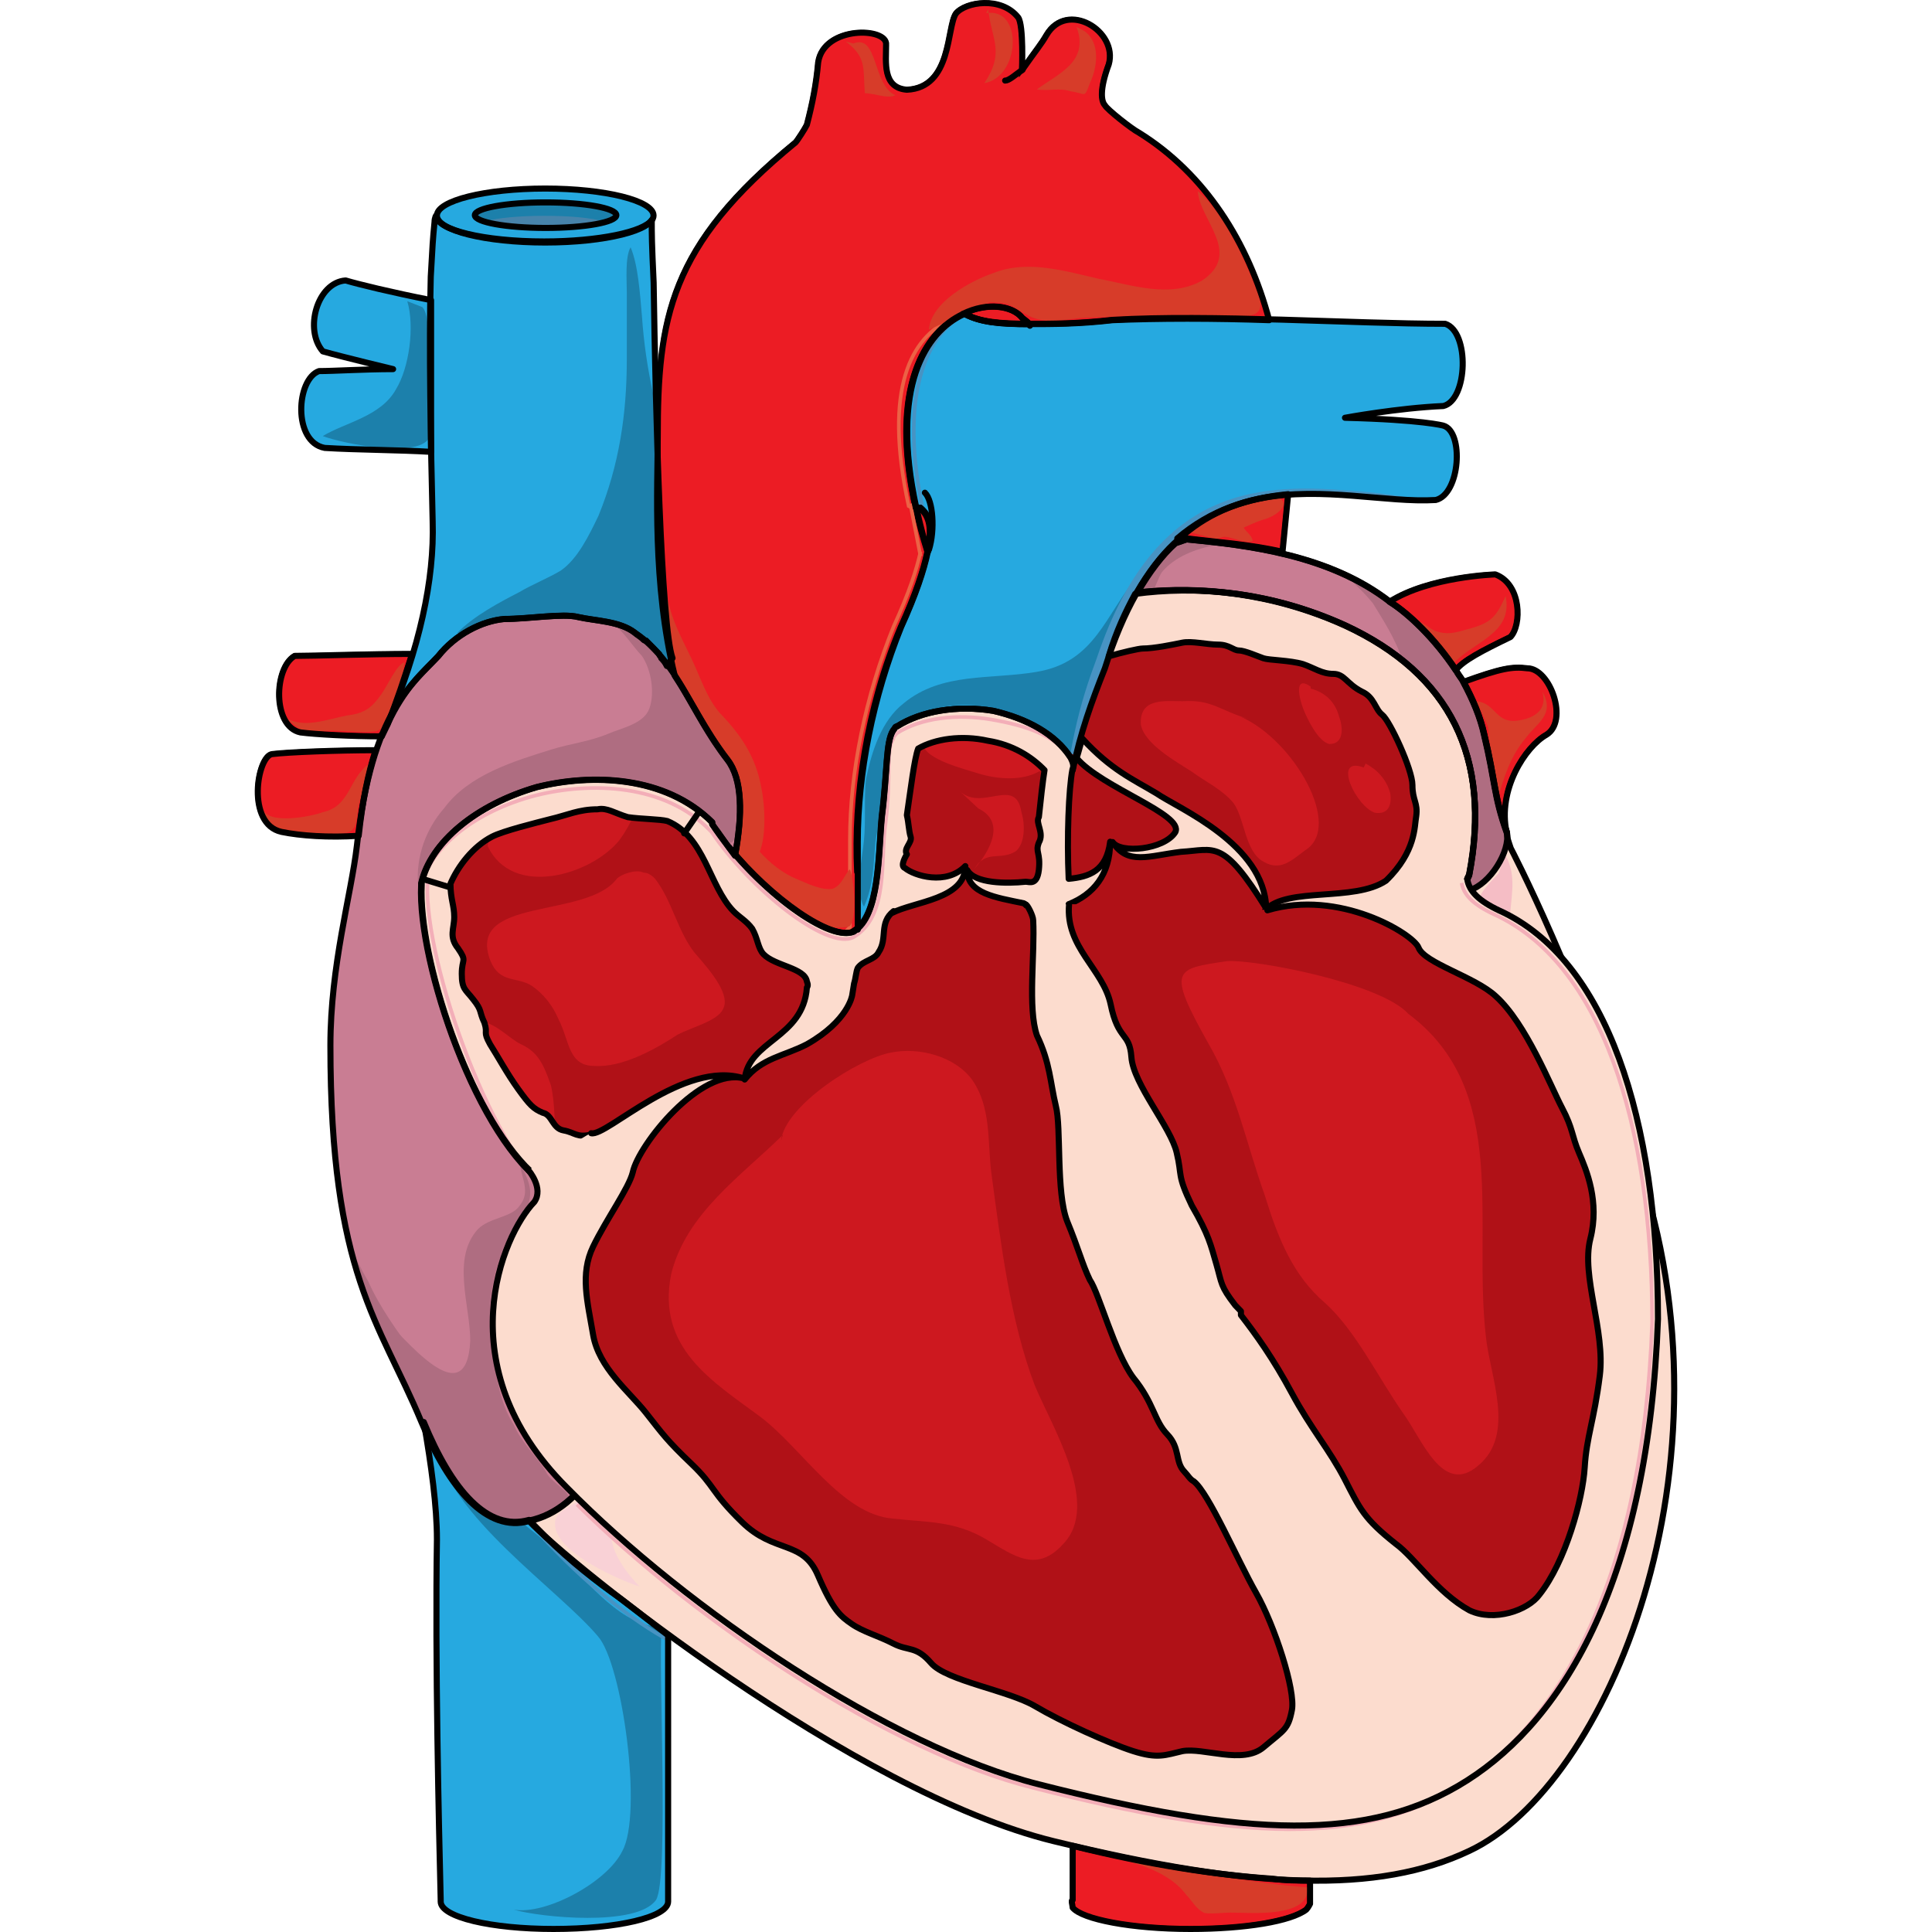 <?xml version="1.0" encoding="utf-8"?>
<!-- Created by: Science Figures, www.sciencefigures.org, Generator: Science Figures Editor -->
<!DOCTYPE svg PUBLIC "-//W3C//DTD SVG 1.1//EN" "http://www.w3.org/Graphics/SVG/1.1/DTD/svg11.dtd">
<svg version="1.1" id="Layer_1" xmlns="http://www.w3.org/2000/svg" xmlns:xlink="http://www.w3.org/1999/xlink" 
	 width="800px" height="800px" viewBox="0 0 234.019 317.836" enable-background="new 0 0 234.019 317.836"
	 xml:space="preserve">
<g>
	<path fill-rule="evenodd" clip-rule="evenodd" fill="#FCDCCE" d="M166.347,149.397c-0.312-10.605-14.352-16.391-18.096-18.961
		c-3.744-2.25-7.488-3.857-12.168-8.999c-0.313,0.964-0.624,2.25-0.936,3.214c4.056,4.82,17.783,9.32,16.224,12.213
		c-1.872,2.892-6.24,0.964-7.488-0.965c2.496,4.178,3.12,4.82,8.424,4.178C157.923,139.755,159.171,137.828,166.347,149.397
		L166.347,149.397z"/>
	<path fill-rule="evenodd" clip-rule="evenodd" fill="#1C80AB" d="M68.267,107.788c-2.239-0.99-1.92,2.97-0.96,3.959
		c1.601,1.65,3.521-0.659,2.88-2.64"/>
	<path fill-rule="evenodd" clip-rule="evenodd" fill="#26A9E0" d="M45.063,249.977L45.063,249.977
		c-6.803,1.933-12.678-4.83-17.316-16.1c1.236,7.084,2.164,13.846,2.164,19.32c-0.309,19.964,0.31,46.69,0.619,59.249l0,0v0.322
		c0,2.576,8.349,4.508,18.554,4.508c10.514,0,18.863-1.932,18.863-4.508v-0.322l0,0c0-45.726,0-45.726,0-45.726
		c-1.237-0.644-2.165-0.966-3.401-1.609C58.36,262.213,51.558,257.061,45.063,249.977L45.063,249.977z"/>
	<path fill-rule="evenodd" clip-rule="evenodd" fill="#1C80AB" d="M66.952,267.583c-0.617,5.78,1.234,41.426-0.926,44.959
		c-3.088,4.496-19.141,2.89-23.462,1.605c5.248,0.963,15.436-4.496,17.905-9.634c3.396-6.102,0-30.829-4.014-35.325
		c-6.482-7.707-24.697-19.91-26.549-31.471c3.704,5.459,16.053,13.809,20.992,18.625C54.604,260.196,60.778,267.904,66.952,267.583"
		/>
	<path fill-rule="evenodd" clip-rule="evenodd" fill="#EC1C24" stroke="#000000" stroke-width="0.75" stroke-miterlimit="10" d="
		M209.311,109.884c-2.485-0.321-4.351,0-10.564,2.253c1.554,2.896,2.796,5.793,3.418,8.689c1.864,7.723,1.554,9.976,3.729,16.09l0,0
		c-1.554-7.08,3.107-14.159,6.525-16.09C216.147,118.574,213.04,109.884,209.311,109.884L209.311,109.884z M204.028,94.437
		c0,0-10.876,0.321-17.401,4.505c3.107,1.932,7.458,6.115,10.876,11.264c1.243-1.608,4.351-3.218,9.012-5.471
		C208.379,102.804,208.379,96.046,204.028,94.437L204.028,94.437z"/>
	<path fill-rule="evenodd" clip-rule="evenodd" fill="#26A9E0" d="M134.508,126.561c1.244-6.113,3.11-11.261,5.288-16.73
		c12.131-38.607,38.258-26.703,54.433-27.669c4.043-0.965,4.665-11.261,1.244-12.226c0,0-3.422-0.965-16.175-1.287
		c0,0,8.709-1.608,16.175-1.93c4.043-0.966,4.354-12.227,0.311-13.514c-15.241,0-38.569-1.608-54.743-0.644
		c-5.599,0.644-9.953,0.644-13.686,0.644c0,0.322,0,0.322,0,0.322s0,0,0-0.322c-4.978,0-8.088-0.321-10.576-1.608
		c-0.311,0-0.311,0-0.311,0c-6.221,2.896-12.131,11.904-7.776,31.852c0.622,0,0.622,0,0.622,0c1.555,1.287,2.178,3.218,1.244,7.399
		l0,0l0,0c-0.622,2.896-1.866,6.757-4.354,12.227c-5.599,13.191-7.776,27.99-7.154,40.217c0,0,0,9.008-0.622,12.226"/>
	<path fill-rule="evenodd" clip-rule="evenodd" fill="#1C80AB" d="M111.771,116.647c4.681-1.287,9.36-0.644,13.729,1.287
		c1.872,0.966,3.744,1.932,5.304,3.541c1.248,1.287,2.185,3.541,3.744,1.932c0.937-0.966,1.248-5.473,1.561-6.76
		c0.936-2.575,2.184-5.15,3.119-7.726c1.872-4.506,4.992-9.656,6.24-14.484c-5.616,6.76-7.176,14.484-16.848,16.095
		c-7.488,1.287-15.601,0-21.84,5.149c-3.744,2.897-5.305,8.047-6.24,12.554c-0.313,3.219,0,6.76-0.313,9.979
		c-0.312,3.219-1.56,8.369,0,10.943c1.561-3.541,1.561-6.76,1.872-10.622c0.313-2.253,0.937-4.185,1.248-6.115
		c0.624-2.897,0-5.794,0.624-8.691"/>
	<path fill-rule="evenodd" clip-rule="evenodd" fill="#26A9E0" d="M21.747,119.157c2.797-6.115,5.903-8.689,8.39-11.264
		c2.797-3.541,7.146-5.793,10.875-6.115c4.04,0,9.633-0.966,12.119-0.322c2.796,0.645,6.836,0.645,9.321,2.575
		c0.311,0.321,0.933,0.644,1.243,0.966c0.311,0.321,0.311,0.321,0.621,0.321c0.312,0.321,0.622,0.644,0.933,0.966l0.311,0.321
		c0.311,0.322,0.621,0.644,0.933,0.966c0,0.322,0.311,0.322,0.311,0.644c0.311,0.322,0.621,0.644,0.932,1.287
		c0.933-1.287,0.933-1.287,0.933-1.287c-1.864-5.149-2.797-40.552-3.107-61.793c-0.311-6.759-0.311-7.725-0.311-10.299
		c-1.243,1.931-8.7,3.54-17.712,3.54c-9.943,0-17.711-1.931-17.711-4.184c0-0.322-0.311,0.321-0.311,0.966
		c-0.312,3.218-0.312,3.54-0.622,9.011c-0.311,11.586,0,27.356,0.311,40.23C29.516,95.34,27.029,106.605,21.747,119.157
		L21.747,119.157z"/>
	<path fill-rule="evenodd" clip-rule="evenodd" fill="#EC1C24" stroke="#000000" stroke-width="0.75" stroke-miterlimit="10" d="
		M146.995,305.501c-4.374-0.955-8.435-1.909-12.496-2.864c0,9.865,0,9.865,0,9.865c-0.313,0,0,0.955,0,1.273
		c1.563,1.91,9.685,3.501,19.368,3.501c9.059,0,16.556-1.272,19.055-3.183c0.313-0.318,0.625-0.955,0.625-0.955
		c0-3.818,0-3.818,0-3.818C165.737,309.321,157.303,308.047,146.995,305.501L146.995,305.501z"/>
	<path fill-rule="evenodd" clip-rule="evenodd" fill="#EC1C24" stroke="#000000" stroke-width="0.75" stroke-miterlimit="10" d="
		M6.523,107.84c-3.425,1.937-3.736,11.623,0.934,12.591c2.491,0.323,8.407,0.646,13.389,0.646c0.312-0.646,0.622-1.291,0.934-1.937
		l0,0c1.557-3.874,2.802-7.749,4.048-11.623C18.666,107.517,9.948,107.84,6.523,107.84L6.523,107.84z"/>
	<path fill-rule="evenodd" clip-rule="evenodd" fill="#EEB1D7" d="M43.587,38.397c1.549,0.24,8.052,0.24,9.6,0"/>
	<path fill-rule="evenodd" clip-rule="evenodd" fill="#B01117" d="M128.341,149.118c0.311,5.142-1.552,16.39,0.311,21.211
		c2.173,4.499,2.173,7.713,3.104,11.568c0.931,3.535,0,14.141,1.862,18.961c1.861,4.5,2.482,7.07,3.724,9.642
		c1.552,2.249,4.034,11.891,7.138,16.068c3.414,4.178,3.414,7.07,5.586,9.319c2.173,2.25,1.241,4.5,2.793,6.106
		c1.552,1.929,2.793,2.249,4.034,3.856c1.242,1.606,4.035,4.499,3.104,6.428c-0.931,2.249,1.552,8.034,0,8.677
		s-1.241-0.964-4.345-1.929c-3.413-0.964-6.517-2.893-8.068-2.249c-1.862,0.643-6.207-1.286-5.896-3.535
		c0.311-1.929-1.241-2.893-1.241-2.893s-3.104-1.929-4.034-1.929c-0.932,0-2.173-0.964-4.034-0.32
		c-1.862,0.643-3.414,2.892-4.345,2.57c-0.932-0.321-2.173-0.643-3.104-1.928c-0.932-1.286,0-2.571-2.173-4.178
		c-2.482-1.607,0-3.857-3.724-3.214c-3.414,0.643-3.104,2.571-5.896-0.321c-3.104-3.214-3.104-5.464-4.034-6.428
		c-0.932-0.964,0-2.893-1.552-4.178s-1.552-3.856-3.724-3.856c-1.862,0-4.655-0.643-4.655-0.643s0.31,0.321-2.793-0.964
		c-3.414-1.286-1.862,2.57-3.414-1.286c-1.552-3.535-0.62-7.069-3.104-7.069c-2.793,0-4.965,0.32-4.965,0.32
		c-3.414-1.606-3.414-1.606-3.414-1.606s-0.311-1.606-1.241-2.893c-1.241-1.606,0.311-2.249-1.552-4.82
		c-1.552-2.571-1.552-3.535-3.724-4.82c-2.173-1.606-1.862-3.856-2.793-4.821c-0.932-0.964-0.621-2.249-1.862-3.855
		c-0.311-0.643-4.034-3.535-4.966-5.785c-0.62-1.928-0.62-6.748,1.552-6.428c7.138,0,2.483-4.82,8.38-2.249
		c0,0,8.379,9.642-1.242,3.856c-10.861-5.785-15.517,3.535-18.62,2.893c-2.482,0.643-2.793-0.322-4.654-0.643
		c-1.862-0.322-1.862-2.571-3.414-2.893c-1.552-0.643-2.173-1.285-4.034-3.856c-1.862-2.571-3.414-5.464-4.655-7.392
		c-1.241-2.25-0.311-1.607-0.931-3.535c-0.932-1.928-0.311-1.928-1.862-3.856c-1.241-1.606-1.862-1.606-1.862-4.178
		s0.932-1.929-0.62-4.178c-1.552-1.929-0.621-3.214-0.621-5.142c0-1.929-0.62-2.893-0.62-5.464c1.241-2.893,3.724-6.106,6.827-7.713
		c1.862-0.964,7.138-2.249,9.62-2.893c2.793-0.643,4.655-1.606,7.759-1.606c1.552-0.321,2.793,0.643,4.965,1.285
		c2.173,0.321,5.276,0.321,6.518,0.643c6.206,2.571,6.827,10.605,10.861,14.783c0.931,0.965,2.173,1.607,3.104,2.893
		c0.931,1.606,0.931,3.214,1.862,4.178c1.861,2.25,7.758,2.25,7.138,5.463c0.931,3.214-1.241,8.678,2.482,3.857
		c3.413-5.143,4.345-0.965,5.586-3.535c-0.311,0.643-0.311,0.643-0.311,0.643c0-1.286,0-3.214,0.621-4.178
		c0.931-1.286,2.793-1.286,3.413-2.571c1.552-2.25,0-4.82,2.483-6.749c-0.311,0.321-0.311,0.321-0.311,0.321
		c3.724-1.928,10.552-3.214,10.552-6.427c-2.173,4.82-6.828,0.321-8.38-0.965c-0.931-0.321,0.311-2.249,0.311-2.249
		c-0.62-0.964,0.931-1.929,0.621-2.893c-0.311-0.964-0.311-2.249-0.621-3.535c0.621-4.178,1.241-9.319,1.862-10.927
		c2.793-1.606,7.138-2.249,11.482-1.285c4.034,0.643,7.138,2.571,9.31,4.82c-0.31,1.929-0.62,4.82-0.931,7.713
		c-0.621,0.965,0.931,2.571,0,4.178c-0.621,1.607,0.311,1.607,0,4.5c-0.311,2.57,0.931,2.249-0.931,1.928
		c-3.104,0-9.311,2.57-10.862-1.928C116.858,147.51,123.376,147.833,128.341,149.118L128.341,149.118z"/>
	<path fill-rule="evenodd" clip-rule="evenodd" fill="#B01117" d="M72.926,190.197c-0.625-2.574-0.313-6.437,1.875-8.367
		c1.876-1.287,4.688-1.287,6.876-2.253c2.501-1.608,4.063-3.539,6.252-5.148c1.563-0.966,5.938-2.574,5.001-5.471
		c-1.876,0-5.938,2.574-7.814,3.861c-1.563,0.966-3.438,3.219-5.313,3.861c-2.188,0.966-4.688,0.966-6.876,1.932
		c-3.438,1.287-5.001,3.218-5.938,6.758"/>
	<path fill-rule="evenodd" clip-rule="evenodd" fill="#B01117" d="M140.365,108.047c2.172-0.643,4.965-1.285,5.586-1.285
		c1.862,0,4.966-0.643,6.518-0.964s4.034,0.321,5.896,0.321c1.861,0,2.482,0.964,3.413,0.964c0.932,0,3.104,0.964,4.035,1.285
		c0.931,0.321,4.345,0.321,6.517,0.964c1.862,0.643,3.104,1.606,4.966,1.606s2.173,1.606,4.655,2.892
		c2.173,0.965,2.173,2.893,3.414,3.856s4.965,8.996,4.965,11.567c0,2.57,0.932,2.892,0.621,5.141c-0.311,1.928,0,7.068-7.448,12.531
		c-4.966,3.534,3.104,5.141,4.034,5.141c1.241,0,2.793,1.606,2.793,1.606s0.621,2.249,1.241,4.177c0.621,1.928-0.31,9.64,0,11.567
		c0.311,1.928-0.931,4.177,0.621,5.783c1.552,1.929-0.311,2.892,0.311,4.177c0.621,1.286,0.621,2.893,0.621,4.178
		c0,1.606-1.242,3.855,0.931,7.39c2.172,3.214-0.311,2.571,0.311,5.142c0.62,2.57-0.932,2.892-0.932,2.892s-2.172,1.285-3.724-0.643
		c-1.862-1.929-2.173,2.249-2.483,3.855c-0.31,1.285,0.932,1.285,4.345,4.177c3.104,2.893,0.621,1.606,1.862,4.82
		c1.241,2.892,1.241,2.57,1.552,5.462s-0.311,2.57-0.931,3.534c-0.621,0.964-0.931,1.285-2.173-0.321
		c-1.241-1.606-0.311-3.213-2.172-5.462c-2.173-1.928-1.552,1.285-2.483,3.534c-0.931,2.249,0.932,4.177,2.483,8.032
		c1.241,4.178,0.311,4.178,0.62,7.069c0.311,3.213-0.931,4.177-2.172,6.426c-0.932,2.249-2.173,2.571-4.966,3.214
		c-3.414,0.32-8.068-0.965-9-3.856c-0.931-2.892-0.931-0.643-3.724-5.141c-2.483-4.177-3.104-2.57-4.345-6.747
		c-1.242-4.178-2.173-8.676-4.966-12.21c-2.483-3.214-2.173-3.534-3.104-6.748c-0.931-3.213-1.241-4.819-4.034-9.639
		c-2.483-5.142-1.552-4.819-2.483-8.676c-0.931-4.177-7.138-11.245-7.448-15.744c-0.311-4.177-2.172-2.57-3.414-8.675
		c-1.241-5.784-7.448-9.318-6.827-16.387c4.034-1.607,6.827-4.82,6.827-10.282c-0.62,4.819-3.413,5.784-6.827,6.104l0,0
		c-0.311-6.747,0-14.779,0.621-17.993c0.31-0.643,0-1.285-0.311-1.928"/>
	<path fill-rule="evenodd" clip-rule="evenodd" fill="#EC1C24" stroke="#000000" stroke-width="0.75" stroke-miterlimit="10" d="
		M17.041,137.437c0.619-5.76,1.548-10.24,2.786-14.08c-6.191,0-14.55,0.32-17.026,0.64c-2.477,0.32-4.334,11.521,1.548,12.801
		C7.444,137.437,12.088,137.756,17.041,137.437L17.041,137.437z"/>
	<path fill-rule="evenodd" clip-rule="evenodd" fill="#EEB1D7" d="M22.707,60.958c-4.34,0-9.61,1.279-11.78,1.279
		c-1.859,0.641-3.1,3.521-3.1,6.4"/>
	<path fill-rule="evenodd" clip-rule="evenodd" fill="#EEB1D7" d="M28.947,50.949c-6.527-1.247-11.812-2.808-13.987-3.432
		c-2.797,0.312-4.662,3.12-4.973,6.24"/>
	<path fill-rule="evenodd" clip-rule="evenodd" fill="#26A9E0" d="M28.947,49.319c-6.56-1.297-11.869-2.594-14.055-3.242
		c-4.686,0.324-6.872,8.104-3.748,11.67C14.58,58.718,22.7,60.664,22.7,60.664c-4.685,0-9.682,0.324-12.181,0.324
		c-3.748,1.296-4.372,11.669,0.937,12.642c5.311,0.324,12.182,0.324,17.491,0.647C28.947,65.85,28.947,57.098,28.947,49.319
		L28.947,49.319z"/>
	<path fill-rule="evenodd" clip-rule="evenodd" fill="#EC1C24" stroke="#000000" stroke-width="0.75" stroke-miterlimit="10" d="
		M145.405,21.77c-1.242-0.644-5.277-3.856-5.588-4.499c-0.621-0.643-0.932-2.57,0.621-6.748c1.552-5.462-6.83-10.604-10.246-4.82
		c-0.931,1.606-1.552,2.249-4.035,5.784c0,0,0.311-7.39-0.621-8.676c-2.794-3.535-8.693-2.571-10.245-0.643
		c-1.553,2.25-0.621,12.21-8.072,12.532c-4.036-0.321-3.415-4.499-3.415-7.391c0.311-2.892-10.245-3.213-11.177,2.892
		c-0.31,3.535-0.931,6.748-1.862,10.282c-0.311,0.643-1.553,2.571-1.863,2.893c-20.801,17.029-22.663,28.919-22.663,48.52
		c0,8.033-0.932,24.099,2.794,39.201l0,0c2.794,4.177,4.968,8.997,8.693,13.817c2.483,3.213,2.483,8.996,1.241,15.744
		c-0.31-0.643-0.62-0.964-0.931-1.285c6.83,8.354,16.765,15.424,20.49,13.816c0.311-0.32,0.311-0.32,0.621-0.32
		c0-14.46,0-14.46,0-14.46c0-11.246,2.483-23.778,7.14-35.346c2.484-5.462,3.726-9.318,4.347-12.21l0,0l0,0
		c0.932-4.178,0.311-6.105-1.242-7.391c-0.62,0-0.62,0-0.62,0c-4.347-19.922,1.552-28.919,7.761-31.811c0.311,0,0.311,0,0.311,0
		c2.484,1.285,5.589,1.606,10.556,1.606c0,0.321,0,0.321,0,0.321c0-0.321,0-0.321,0-0.321c3.726,0,8.072,0,13.66-0.643
		c7.451-0.321,16.765-0.321,25.769,0C163.412,39.763,156.271,28.517,145.405,21.77L145.405,21.77z"/>
	<path fill-rule="evenodd" clip-rule="evenodd" fill="#EC1C24" stroke="#000000" stroke-width="0.75" stroke-miterlimit="10" d="
		M153.253,88.505c4.946,0.632,10.202,0.948,15.767,2.212c0.31-3.16,0.618-6.32,0.928-9.48c-6.492,0.633-12.676,2.528-18.24,7.269
		H153.253L153.253,88.505L153.253,88.505z"/>
	<path fill-rule="evenodd" clip-rule="evenodd" fill="#FCDCCE" d="M219.405,197.083c-5.281-15.125-9.01-27.031-13.359-36.363
		c-3.417-7.08-6.834-14.482-6.523-16.091c0.311-0.644,0.311-0.644,0.311-0.644c3.729-19.309-3.107-33.146-20.505-41.191
		c-12.737-5.793-24.854-6.437-34.484-5.149l0,0c0,0-0.312,0.322-0.312,0.644c-1.553,2.896-2.796,6.114-4.038,9.654
		c2.175-0.644,4.971-1.287,5.592-1.287c1.864,0,4.971-0.644,6.524-0.965c1.554-0.322,4.039,0.321,5.902,0.321
		c1.864,0,2.486,0.966,3.418,0.966s3.106,0.965,4.039,1.287c0.932,0.321,4.349,0.321,6.523,0.965
		c1.864,0.644,3.107,1.609,4.971,1.609c1.864,0,2.175,1.609,4.66,2.896c2.175,0.965,2.175,2.896,3.418,3.861
		c1.242,0.966,4.971,9.011,4.971,11.585c0,2.575,0.932,2.896,0.621,5.149c-0.311,1.931,0,7.08-7.456,12.551
		c-5.592,4.184-2.175,2.252,0,2.896c0.933,0,1.554,0,1.864,0c0.932-0.321,1.242,2.253,2.175,2.253c1.242,0,2.796,1.609,2.796,1.609
		s0.621,2.252,1.242,4.184c0.622,1.931-0.311,9.654,0,11.585c0.312,1.931-0.932,4.184,0.622,5.792
		c1.553,1.932-0.311,2.896,0.311,4.184s0.621,2.896,0.621,4.184c0,1.609-1.242,3.861,0.933,7.402
		c2.174,3.218-0.312,2.574,0.311,5.148c0.621,2.574-0.933,2.896-0.933,2.896s-2.175,1.287-3.728-0.644
		c-1.864-1.931-2.175,2.253-2.485,3.861c-0.312,1.287,0.932,1.287,4.349,4.184c3.107,2.896,0.622,1.609,1.864,4.827
		c1.243,2.896,1.243,2.574,1.554,5.471s-0.311,2.574-0.932,3.54c-0.622,0.966-0.933,1.287-2.175-0.322
		c-1.243-1.608-0.312-3.218-2.175-5.471c-2.175-1.931-1.554,1.288-2.485,3.54c-0.933,2.253,0.932,4.184,2.485,8.045
		c1.242,4.184,0.311,4.184,0.621,7.08c0.311,3.219-0.932,4.184-2.175,6.437c-0.932,2.253-2.175,2.574-4.971,3.218
		c-3.417,0.322-8.077-0.965-9.01-3.861c-0.932-2.896-0.932-0.644-3.728-5.149c-2.486-4.184-3.107-2.574-4.35-6.758
		c-1.243-4.184-2.175-8.688-4.971-12.229c-2.485-3.218-2.175-3.54-3.107-6.758c-0.932-3.219-1.242-4.827-4.038-9.654
		c-2.485-5.149-1.554-4.827-2.485-8.689c-0.933-4.183-7.146-11.263-7.457-15.769c-0.311-4.184-2.174-2.574-3.417-8.688
		c-1.243-5.793-7.456-9.333-6.835-16.412c4.039-1.609,6.835-4.827,6.835-10.298c-0.621,4.827-3.417,5.792-6.835,6.114l0,0
		c-0.311-6.758,0-14.804,0.621-18.021c0.311-0.644,0-1.287-0.311-1.931c-2.485-3.861-7.146-6.437-12.737-7.724
		c-5.903-0.966-11.806,0-15.845,2.574c-0.311,0-0.311,0.322-0.621,0.644c-1.243,1.932-0.932,6.758-1.864,14.16
		c-0.621,6.436-0.311,16.412-4.66,18.986c-4.35,1.932-17.087-8.045-23.301-17.699c0,0,0,0,0-0.322
		c-7.767-7.723-19.883-8.045-28.893-5.792c-9.941,2.896-17.397,9.011-18.951,15.769v0.322c-0.621,12.872,9.32,42.156,20.815,49.558
		c9.941,6.437,10.873,7.401,15.533,16.734c5.593,11.264,32,46.341,77.358,57.926c45.669,11.585,54.368-2.253,62.135-6.114l0,0
		c0.312-0.322,0.312-0.322,0.312-0.322C221.891,248.573,229.347,226.045,219.405,197.083L219.405,197.083z M98.553,161.041
		c0.311-0.644,0.311-1.609,0.621-1.931c0.933-1.287,2.797-1.287,3.418-2.574c1.554-2.253,0.311-4.506,2.175-6.437
		c3.728-1.931,12.116-2.253,12.116-7.724c-2.796,3.219-8.389,1.609-9.941,0.322c-0.933-0.322,0.311-2.253,0.311-2.253
		c-0.621-0.966,0.932-1.931,0.621-2.896s-0.311-2.253-0.621-3.54c0.621-4.184,1.242-9.332,1.864-10.941
		c2.796-1.609,7.146-2.252,11.494-1.287c4.039,0.644,7.146,2.574,9.32,4.827c-0.311,1.931-0.621,4.827-0.932,7.724
		c-0.621,0.965,0.932,2.574,0,4.184c-0.621,1.608,0.311,1.608,0,4.505c-0.311,2.575-0.311,1.931-0.932,1.931
		c-3.107,0-9.942,0.322-10.874-1.931c-0.311,4.184,4.66,4.505,9.631,5.793c0.311,0,1.243,1.931,1.243,2.574
		c0.311,5.471-0.933,14.481,0.621,18.987c2.175,4.505,2.175,7.723,3.106,11.584c0.933,3.541,0,14.16,1.864,18.987
		c1.864,4.505,2.485,7.08,3.729,9.654c1.553,2.253,4.038,11.907,7.145,16.091c3.418,4.184,3.418,7.079,5.593,9.332
		s1.242,4.506,2.796,6.114c1.554,1.931,2.796,2.253,4.039,3.862c1.242,1.608,4.039,4.505,3.106,6.436
		c-0.932,2.253,1.554,8.045,0,8.689c-1.554,0.643-1.242-0.966-4.35-1.932c-3.417-0.965-6.524-2.896-8.077-2.252
		c-1.864,0.643-6.214-1.287-5.903-3.54c0.312-1.931-1.242-2.896-1.242-2.896s-3.106-1.931-4.039-1.931
		c-0.932,0-2.175-0.966-4.039-0.322c-1.863,0.644-3.417,2.896-4.349,2.574c-0.933-0.321-2.175-0.644-3.107-1.931
		c-0.932-1.287,0-2.574-2.175-4.184c-2.485-1.608,0-3.861-3.728-3.218c-3.418,0.644-3.107,2.574-5.903-0.322
		c-3.106-3.218-3.106-5.471-4.038-6.436c-0.933-0.966,0-2.896-1.554-4.184s-1.554-3.861-3.729-3.861c-1.863,0-4.66-0.645-4.66-0.645
		s0.312,0.322-2.796-0.965c-3.417-1.287-1.864,2.574-3.417-1.287c-1.554-3.54-0.622-7.08-3.106-7.08
		c-2.797,0-4.972,0.322-4.972,0.322c-3.417-1.609-3.417-1.609-3.417-1.609s-0.311-1.609-1.243-2.896
		c-1.242-1.609,0.312-2.253-1.553-4.827c-1.554-2.574-1.554-3.54-3.729-4.827c-2.175-1.609-1.864-3.861-2.796-4.827
		s-0.621-2.253-1.864-3.861c-0.311-0.644-4.038-3.54-4.971-5.793c-0.621-1.931,0.933-5.792,3.106-5.471
		c1.864-1.608,3.107-3.54,2.797-3.54c-8.078,5.793-12.738,7.724-15.845,7.08c-2.485,0.644-2.796-0.322-4.66-0.644
		s-1.864-2.574-3.417-2.896c-1.554-0.644-2.175-1.287-4.039-3.861c-1.864-2.575-3.418-5.471-4.66-7.401
		c-1.243-2.253-0.311-1.609-0.932-3.54c-0.933-1.931-0.312-1.931-1.864-3.862c-1.243-1.609-1.864-1.609-1.864-4.184
		s0.932-1.931-0.621-4.184c-1.554-1.931-0.622-3.218-0.622-5.148s-0.621-2.896-0.621-5.471c1.243-2.896,3.729-6.114,6.835-7.724
		c1.864-0.966,7.146-2.253,9.631-2.896c2.796-0.644,4.66-1.608,7.767-1.608c1.554-0.322,2.796,0.644,4.971,1.287
		c2.175,0.321,5.282,0.321,6.524,0.644c6.214,2.574,6.835,10.62,10.874,14.803c0.932,0.966,2.175,1.609,3.106,2.896
		c0.932,1.609,0.932,3.218,1.864,4.184c1.864,2.253,7.767,2.253,7.146,5.471"/>
	<path fill="none" stroke="#F3AEB8" stroke-width="0.6" stroke-miterlimit="8" d="M28.428,145.017L28.428,145.017c0,0,0,0,0,0.321
		c-0.621,12.861,10.861,45.656,22.034,53.051c10.241,6.431,9.62,3.858,14.275,13.183c5.586,11.253,31.965,46.299,77.273,57.874
		c42.827,10.932,52.447-1.286,60.517-5.467"/>
	<path fill="none" stroke="#F3AEB8" stroke-width="0.6" stroke-miterlimit="8" d="M134.247,124.77
		c-2.486-3.837-7.46-5.436-13.055-6.395c-5.594-0.959-11.5-0.319-15.54,2.238c-0.312,0.319-0.622,0.64-0.622,0.959
		c-1.243,1.918-0.311,6.394-1.243,13.746c-0.933,6.073,0.622,15.344-5.284,18.86c-4.351,2.237-17.095-7.991-23.311-17.263
		l-0.311-0.319c-7.46-7.672-19.582-7.991-28.596-5.754c-9.945,2.558-17.716,8.631-18.959,15.345"/>
	<path fill="none" stroke="#F3AEB8" stroke-width="0.6" stroke-miterlimit="8" d="M199.887,265.017
		c0.617-0.323,1.234-0.646,1.543-0.968c0.309,0,0.309,0,0.309,0s0-0.322,0.309-0.322c1.543-1.29,2.777-2.58,4.32-3.87"/>
	<path fill="none" stroke="#EC6245" stroke-width="0.6" stroke-miterlimit="8" d="M108.193,83.577
		c-0.613-0.322-0.613-0.322-0.613-0.322c-4.293-19.672,0.613-27.734,6.747-30.638"/>
	<path fill="none" stroke="#EC6245" stroke-width="0.6" stroke-miterlimit="8" d="M97.287,153.177
		c0.313-0.321,0.313-0.321,0.628-0.644c0-14.475,0-14.475,0-14.475c0-10.936,2.511-23.48,7.218-35.06
		c2.511-5.468,3.767-9.327,4.395-12.223l0,0l0,0"/>
	<path fill="none" stroke="#4793C3" stroke-width="0.6" stroke-miterlimit="8" d="M116.967,51.657
		c-6.267,2.901-11.28,13.217-6.894,32.88"/>
	<path fill="none" stroke="#F6A68C" stroke-width="0.6" stroke-linecap="round" stroke-linejoin="round" stroke-miterlimit="10" d="
		M53.823,227.217c1.872,1.94,3.744,6.793,1.872,11.321c-2.185,4.528-4.681,9.381-10.608,10.999"/>
	<path fill="none" stroke="#4793C3" stroke-width="0.6" stroke-miterlimit="8" d="M67.938,267.483
		c-1.236-0.644,0.31,2.574-0.618,1.931c-12.986-7.401-31.538-25.743-41.433-49.876"/>
	<path fill="none" stroke="#000000" stroke-linecap="round" stroke-linejoin="round" stroke-miterlimit="10" d="M110.665,90.777
		c-12.178-39.11,11.241-43.92,15.613-38.47c1.249,0.962,1.249,1.282,1.249,1.282"/>
	<path fill-rule="evenodd" clip-rule="evenodd" fill="#26A9E0" d="M29.907,35.397c0-2.452,7.979-4.44,17.819-4.44
		c9.842,0,17.82,1.988,17.82,4.44s-7.979,4.44-17.82,4.44C37.886,39.837,29.907,37.849,29.907,35.397L29.907,35.397z"/>
	<path fill-rule="evenodd" clip-rule="evenodd" fill="#4783AA" d="M36.147,35.337c0-1.16,5.211-2.101,11.64-2.101
		s11.64,0.94,11.64,2.101c0,1.159-5.211,2.1-11.64,2.1S36.147,36.497,36.147,35.337L36.147,35.337z"/>
	<path fill-rule="evenodd" clip-rule="evenodd" fill="#1C80AB" d="M37.699,36.477c2.173-0.647,5.897-0.972,9.933-0.972
		c4.346,0,7.76,0.324,9.933,0.972c0.932-0.324,1.862-0.647,1.862-0.972c0-1.297-5.276-2.269-11.795-2.269
		c-6.208,0-11.484,0.972-11.484,2.269C36.147,35.83,36.768,36.153,37.699,36.477L37.699,36.477z"/>
	<path fill-rule="evenodd" clip-rule="evenodd" fill="#FCDCCE" d="M227.381,191.254c-9.63-30.549-20.813-51.771-20.813-51.771
		c-0.311-0.965-0.621-1.607-0.621-2.572l0,0c-2.175-6.109-1.864-8.36-3.729-16.078c-0.621-2.894-1.863-5.788-3.417-8.682
		c-0.621-0.965-0.932-1.286-1.242-1.93c-3.418-5.145-7.767-9.325-10.873-11.254c-9.941-7.718-23.3-9.326-33.551-10.29
		c-1.864,0.643-1.864,0.643-1.864,0.643c-2.174,1.93-4.349,4.823-6.213,8.039c0.621,0,0.621,0,0.621,0
		c9.631-0.965,21.436,0,33.551,5.467c17.396,8.039,24.231,21.866,20.503,41.159c-0.311,0.644-0.311,0.644-0.311,0.644
		c-0.311,1.607,3.106,9.003,6.524,16.077c4.349,9.326,8.076,21.224,13.357,36.337c9.941,28.94,2.485,51.449-15.843,66.241
		c0,0,0,0-0.311,0.321l0,0c-7.767,3.858-16.465,17.686-62.131,6.109c-45.356-11.576-71.762-46.626-77.354-57.88
		c-0.621-0.965-0.932-1.93-1.242-2.573l0,0c0.311,1.608,0.621,4.181,0.621,7.396c0,0.965,0,0.965,0,0.965
		c-0.621,7.396-4.66,12.22-6.523,12.863c-0.311-0.322-0.311-0.322-0.311-0.322c1.863,2.895,2.796,6.109,0.621,9.969
		c-0.933,1.607-0.933,1.607-0.933,1.607c-2.795,4.181-6.213,7.396-10.872,8.36c6.523,7.074,53.433,44.696,86.361,52.735
		c32.93,8.039,53.433,8.683,68.344,1.608C222.41,293.832,244.467,241.096,227.381,191.254L227.381,191.254z"/>
	<path fill-rule="evenodd" clip-rule="evenodd" fill="#C97D93" d="M205.928,136.777L205.928,136.777
		c-2.168-6.093-1.858-8.337-3.717-16.033c-0.619-2.886-1.858-5.772-3.406-8.658c-0.619-0.962-0.929-1.282-1.239-1.924
		c-3.406-5.131-7.742-9.3-10.839-11.224c-9.91-7.695-23.228-9.299-33.447-10.261c-1.858,0.642-1.858,0.642-1.858,0.642
		c-2.168,1.924-4.336,4.81-6.194,8.016c0.62,0,0.62,0,0.62,0c9.601-0.961,21.369,0,33.447,5.452
		c17.343,8.017,24.156,21.805,20.439,41.045c-0.31,0.642-0.31,0.642-0.31,0.642c0,0.32,0,0.962,0.31,1.924
		C203.141,145.435,206.547,139.984,205.928,136.777L205.928,136.777z"/>
	<path fill-rule="evenodd" clip-rule="evenodd" fill="#C97D93" d="M205.928,136.777L205.928,136.777
		c-2.168-6.093-1.858-8.337-3.717-16.033c-0.619-2.886-1.858-5.772-3.406-8.658c-0.619-0.962-0.929-1.282-1.239-1.924
		c-3.406-5.131-7.742-9.3-10.839-11.224c-9.91-7.695-23.228-9.299-33.447-10.261c-1.858,0.642-1.858,0.642-1.858,0.642
		c-2.168,1.924-4.336,4.81-6.194,8.016c0.62,0,0.62,0,0.62,0c9.601-0.961,21.369,0,33.447,5.452
		c17.343,8.017,24.156,21.805,20.439,41.045c-0.31,0.642-0.31,0.642-0.31,0.642c0,0.32,0,0.962,0.31,1.924
		C203.141,145.435,206.547,139.984,205.928,136.777L205.928,136.777z"/>
	<path fill-rule="evenodd" clip-rule="evenodd" fill="#C97D93" d="M56.55,230.545c1.866-0.644,5.91-5.473,6.531-12.878
		c0-0.966,0-0.966,0-0.966c0-3.22-0.311-5.795-0.621-7.404l0,0c-3.732-7.084-5.288-8.693-14.307-14.167
		c-11.508-7.405-21.46-36.703-20.838-49.581v-0.322c1.555-6.761,9.02-12.878,18.972-15.775c9.02-2.254,21.148-1.932,28.924,5.795
		c0,0.322,0,0.322,0,0.322c1.244,1.609,2.488,3.541,3.732,5.15c1.243-6.761,1.243-12.556-1.244-15.775
		c-6.221-8.049-8.087-16.098-15.239-20.928c-2.488-1.932-6.531-1.932-9.331-2.575c-2.487-0.644-8.086,0.322-12.129,0.322
		c-3.732,0.321-8.087,2.575-10.886,6.117c-4.043,4.507-10.885,8.692-13.373,31.229c-0.934,8.049-4.354,19.64-4.354,32.84
		c0,37.669,8.087,45.396,14.929,61.816c4.665,11.268,10.886,18.352,17.728,16.419c4.665-0.966,8.086-4.185,10.886-8.37
		c0.933-1.61,0.933-1.61,0.933-1.61c3.732-6.117-1.555-11.912-4.354-14.166"/>
	<path fill-rule="evenodd" clip-rule="evenodd" fill="#CD181F" d="M60.017,138.186c0.93-1.287,1.86-2.896,2.17-3.86
		c-0.31,0-0.62,0-0.93,0c-2.171-0.644-3.412-1.608-4.962-1.287c-3.102,0-4.963,0.966-7.754,1.608
		c-2.48,0.644-7.442,1.609-9.614,2.896c0,0-0.31,0-0.31,0.321c-0.311,1.287-0.311,1.287-0.311,1.287
		C42.339,147.837,55.364,143.977,60.017,138.186L60.017,138.186z"/>
	<path fill-rule="evenodd" clip-rule="evenodd" fill="#CD181F" d="M129.002,126.917c0.313,0,0.313-0.32,0.625-0.32
		c-2.187-2.56-5.311-4.16-9.059-4.8c-4.062-0.96-7.81-0.641-10.621,0.64c0.313,2.56,7.185,4.16,9.059,4.8
		C122.13,128.198,126.19,128.517,129.002,126.917L129.002,126.917z"/>
	<path fill-rule="evenodd" clip-rule="evenodd" fill="#CD181F" d="M173.707,112.952c-2.8-1.955-1.866,1.954-1.244,3.582
		c0.622,1.629,2.488,5.537,4.355,5.863c2.488,0,2.178-2.932,1.556-4.56c-0.623-2.28-2.178-3.909-4.667-4.561"/>
	<path fill-rule="evenodd" clip-rule="evenodd" fill="#CD181F" d="M182.438,126.261c-5.291-1.944-1.245,6.479,1.867,7.452
		c2.179,0.324,2.801-1.296,2.49-3.24c-0.623-2.268-2.179-3.888-4.047-4.86"/>
	<path fill-rule="evenodd" clip-rule="evenodd" fill="#B01117" d="M146.332,140.96c3.423,1.935,6.846,0.968,10.581,2.257
		c3.111,0.645,4.668,4.189,5.912,7.091c0.623,1.289,0.623,2.257,2.179,2.579c2.179,0,4.979-0.322,7.157,0
		c3.112,0.322,8.092,4.189,11.203,3.545c0.623-5.802-8.091-8.703-11.825-8.381c-1.245,0-4.046,0.646-4.979,0
		c-1.556-0.645-2.489-4.189-3.734-5.479c-2.801-3.224-6.535-5.48-10.27-7.414c-2.801-0.967-4.668-2.578-7.469-3.223
		c-2.801-0.968-5.29-1.612-7.78-2.579"/>
	<line fill="none" stroke="#EC6245" stroke-width="0.6" stroke-miterlimit="8" x1="107.847" y1="82.857" x2="109.527" y2="91.497"/>
	<path fill-rule="evenodd" clip-rule="evenodd" fill="#1C80AB" d="M32.929,104.84c0-0.322,0.311-0.322,0.311-0.645
		c0,0,0,0.322-0.311,0.322V104.84L32.929,104.84L32.929,104.84z M32.618,105.485c0.311-0.645,0.311-0.645,0.311-0.645
		c-0.311,0.322-0.622,0.645-0.622,0.968C32.307,105.808,32.307,105.808,32.618,105.485L32.618,105.485z M65.87,65.827
		c0-0.322,0-0.645-0.311-0.968c-0.933-4.191-1.554-8.383-1.865-12.896c-0.311-3.547-0.621-8.384-1.864-11.285
		c-0.933,1.611-0.622,5.481-0.622,7.415c0,3.547,0,7.416,0,10.963c0,9.028-1.242,17.412-4.661,25.795
		c-1.554,3.225-3.418,7.094-6.215,9.027c-2.176,1.29-4.662,2.258-6.837,3.547c-3.108,1.612-7.459,3.869-10.256,6.771
		c0.933-0.322,2.176-0.645,3.107-0.967c1.554-0.646,3.108-0.968,4.662-1.29c4.04,0,9.634-0.968,12.12-0.323
		c2.797,0.646,6.837,0.646,9.322,2.58c0.312,0.322,0.933,0.645,1.243,0.967c0.312,0.322,0.312,0.322,0.622,0.322
		c0.311,0.323,0.621,0.646,0.933,0.968l0.311,0.322c0.311,0.323,0.621,0.646,0.932,0.968c0,0.322,0.312,0.322,0.312,0.645
		c0.311,0.322,0.621,0.645,0.932,1.29c0.933-1.29,0.933-1.29,0.933-1.29C67.424,104.518,66.491,84.528,65.87,65.827L65.87,65.827z"
		/>
	<path fill-rule="evenodd" clip-rule="evenodd" fill="#1C80AB" d="M25.099,49.557c1.236,4.18,0.31,10.931-1.854,14.467
		c-2.474,4.5-8.348,5.465-12.058,7.715c3.401,1.287,16.386,3.858,17.622,0c0.618-2.571,0-10.287-0.31-13.18
		c0-2.251,0.31-6.752-0.927-8.037"/>
	<path fill-rule="evenodd" clip-rule="evenodd" fill="#AF6D81" d="M67.397,130.355c1.238,0.321,3.714,1.284,4.643,2.246
		c0.928,1.284,2.476,1.604,3.404,2.567c0.928,0.963,1.856,2.567,2.785,3.529c1.237-0.32,0.928-3.208,0.928-4.171
		c0.31-1.926,0.31-3.851,0-5.776c-0.619-3.209-3.095-4.813-4.642-7.701c-0.929-1.926-2.167-3.529-3.095-5.455
		c-1.238-1.926-1.857-4.172-3.404-6.097c-1.238-1.604-2.785-2.888-4.023-4.172c-1.238-1.283-3.404-3.209-5.261-2.888
		c1.856,1.283,3.404,3.851,4.951,5.455c1.548,2.246,2.167,6.097,1.238,8.664c-0.929,2.566-4.643,3.209-6.809,4.172
		c-3.095,1.283-6.189,1.604-9.284,2.566c-6.189,1.926-13.617,4.172-17.64,9.627c-3.095,3.529-4.643,8.022-4.333,12.515
		c0-1.284,0.929-2.246,1.547-3.53c1.238-1.925,2.477-3.529,4.023-5.134c2.785-2.567,6.189-4.172,9.284-5.776
		c3.404-1.604,8.047-2.566,11.761-2.888c1.547,0,2.785-0.321,4.642,0c0.929,0,1.856,0,2.785,0.321c1.238,0,2.476,0.642,3.404,0.642"
		/>
	<path fill-rule="evenodd" clip-rule="evenodd" fill="#AF6D81" d="M33.602,237.855c-1.556-2.577-2.178-5.477-3.111-8.054
		c-1.245-2.577-2.802-4.832-4.357-7.088c-2.801-3.865-5.602-7.731-7.469-11.919c-0.934-1.61-2.179-3.866-3.112-6.443
		c3.112,12.563,7.78,19.007,11.826,29.315c2.179,5.477,4.979,9.986,7.78,12.887c3.112,0.644,6.224,0.322,7.469-2.256
		C38.581,243.975,36.092,241.399,33.602,237.855L33.602,237.855z M14.618,199.519c0,0,0,0,0-0.322c-0.312,0-0.312,0-0.312,0
		C14.307,199.519,14.618,199.519,14.618,199.519L14.618,199.519z"/>
	<path fill-rule="evenodd" clip-rule="evenodd" fill="#AF6D81" d="M160.347,89.637c-2.469-0.32-4.937-0.641-7.097-0.96
		c-1.852,0.64-1.852,0.64-1.852,0.64c-2.16,1.92-4.32,4.8-6.172,8c0.617,0,0.617,0,0.617,0c0.617,0,1.234,0,1.852,0
		c0.617-0.96,0.926-2.24,1.543-3.2c2.16-2.56,5.555-3.84,8.948-4.479C158.804,89.637,159.421,89.637,160.347,89.637L160.347,89.637z
		"/>
	<path fill-rule="evenodd" clip-rule="evenodd" fill="#AF6D81" d="M205.928,136.775c-2.167-6.095-1.857-8.339-3.714-16.037
		c-0.619-2.887-1.857-5.773-3.405-8.66c-0.619-0.962-0.929-1.283-1.238-1.925c-3.405-5.131-7.739-9.301-10.834-11.226
		c-2.167-1.925-4.953-3.207-7.43-4.49c1.548,1.604,3.096,2.887,4.644,4.812c1.548,2.565,3.715,5.773,4.953,9.622
		c10.215,8.019,13.929,19.886,10.834,34.96c-0.31,0.643-0.31,0.643-0.31,0.643c0,0.32,0,0.962,0.31,1.924
		C203.142,145.435,206.547,139.982,205.928,136.775L205.928,136.775z"/>
	<path fill-rule="evenodd" clip-rule="evenodd" fill="#D73C29" d="M7.759,120.274c2.187,0.323,4.373-0.323,6.56,0
		c1.874,0,3.749,0.323,5.623,0c2.812-0.646,4.373-8.407,4.686-11.316c-1.249,0.322-2.812,3.879-3.749,5.173
		c-1.562,2.264-2.811,3.233-5.622,3.557c-3.437,0.646-7.185,2.264-10.309,0.323"/>
	<path fill-rule="evenodd" clip-rule="evenodd" fill="#D73C29" d="M2.27,135.524c0.307,1.596,4.61,1.596,6.147,1.596
		c1.844,0.318,4.303,0.638,6.146,0c2.459-0.319,2.152-2.233,2.459-4.466c0.615-2.232,1.845-5.104,1.845-7.017
		c-3.381,2.232-3.074,7.017-7.685,7.974c-1.537,0.638-9.221,2.232-9.836-0.638"/>
	<path fill-rule="evenodd" clip-rule="evenodd" fill="#D73C29" d="M80.092,132.717c-0.625,4.819,4.998,10.281,9.059,11.888
		c1.563,0.643,4.062,1.928,5.936,1.606c1.562-0.643,1.874-2.249,2.812-3.213c0.625,1.285,1.25,8.032,0,9.317
		c-0.313,0.321-2.499,0.321-3.124,0.321c-1.562-0.321-2.187-0.643-3.436-1.606c-4.687-2.57-9.06-6.104-11.871-10.603"/>
	<path fill-rule="evenodd" clip-rule="evenodd" fill="#D73C29" d="M67.707,95.877c0,4.532,2.188,8.417,4.062,12.302
		c1.563,3.237,2.5,6.475,4.688,9.064c3.437,3.562,5.937,7.122,6.873,12.302c0.625,2.914,0.938,8.742-0.624,11.332
		c-1.875-0.648-2.188-1.295-2.813-3.562c-0.313-1.942,0-4.209,0-6.475c-0.313-3.237-1.563-4.856-3.437-7.446
		c-2.188-2.59-3.125-5.18-5-8.094c-0.938-1.295-1.562-2.59-2.187-3.885c-0.625-2.914-0.313-5.827-1.25-8.741"/>
	<path fill-rule="evenodd" clip-rule="evenodd" fill="#D73C29" d="M158.112,88.677c1.862-0.327,5.586-2.611,8.069-3.265
		c2.172-0.652,4.966-2.938,1.241-3.916c-3.414-0.979-12.414,2.611-14.275,5.875"/>
	<path fill-rule="evenodd" clip-rule="evenodd" fill="#D73C29" d="M162.944,85.437c-1.242,1.615,0.932,1.938,1.242,3.554
		c-1.242,0.646-3.727-0.969-5.279-0.646"/>
	<path fill-rule="evenodd" clip-rule="evenodd" fill="#D73C29" d="M190.227,102.212c1.867-0.321,2.489,0.964,4.045,1.606
		c1.866,0.642,3.111,0.32,5.289-0.322c3.733-0.963,4.666-1.927,6.222-5.459c1.245,6.102-4.978,7.387-8.399,10.92
		c-1.245-0.964-2.489-3.212-3.733-4.497"/>
	<path fill-rule="evenodd" clip-rule="evenodd" fill="#D73C29" d="M202.878,119.542c0.309,4.179,1.234,8.036,1.543,12.215
		c0.926-3.536,2.16-7.394,4.629-10.286c1.852-2.571,4.938-3.857,2.777-7.714c0.926,3.214-1.543,4.5-4.32,4.821
		c-3.395,0.321-3.395-2.893-6.479-3.215"/>
	<path fill-rule="evenodd" clip-rule="evenodd" fill="#D73C29" d="M120.874,49.741c3.737,0,3.426,0.643,6.54,2.248
		c2.492,1.285,5.606,0.643,8.41,0.321c6.229-0.321,12.146-0.321,18.064-0.321c2.803,0,5.918,0.321,8.721,0
		c3.737,0,3.114-2.248,1.869-5.138c-1.869-4.816-5.295-12.203-9.344-15.414c0.312,4.816,7.475,10.276,0.622,14.771
		c-5.294,2.891-11.523,0.643-16.818-0.321c-5.606-1.284-11.836-3.211-17.441-0.963c-3.738,1.284-10.278,4.816-10.59,9.313"/>
	<path fill-rule="evenodd" clip-rule="evenodd" fill="#D73C29" d="M136.432,5.079c2.795,1.926,2.174,6.101,0.932,8.669
		c-0.932,2.568-0.621,1.605-3.105,1.284c-1.864-0.642-3.728,0-5.591-0.321c3.416-2.568,8.696-4.495,6.522-10.274"/>
	<path fill-rule="evenodd" clip-rule="evenodd" fill="#D73C29" d="M120.336,2.157c6.171-0.96,5.554,10.561-0.309,11.521
		c3.394-5.12,1.233-7.04,0.617-12.16"/>
	<path fill-rule="evenodd" clip-rule="evenodd" fill="#D73C29" d="M98.482,7.154c4.08-1.637,3.139,6.872,6.904,8.509
		c-1.255,0.654-3.452-0.327-5.021-0.327c-0.313-4.255,0.314-5.891-3.139-8.509"/>
	<path fill-rule="evenodd" clip-rule="evenodd" fill="#D73C29" d="M145.178,306.672c3.117,0.956,6.234,2.55,8.105,5.1
		c0.936,0.956,1.559,2.231,2.806,2.869c0.623,0.318,3.43,0,4.364,0c3.43,0,13.094,0.956,12.782-4.145
		c-4.364-0.318-8.729-0.956-13.094-1.594c-5.3-0.956-11.535-3.506-16.835-2.868"/>
	<path fill-rule="evenodd" clip-rule="evenodd" fill="#F5BDC5" d="M204.675,143.631c-4.368,4.527-4.368,5.174-1.56,10.35
		c2.184,3.881,4.991,8.731,6.239,12.936c0.313-5.498-2.808-11.319-2.808-16.817c0.313-3.558,0.937-6.468-0.936-9.702"/>
	<path fill-rule="evenodd" clip-rule="evenodd" fill="#F9D1D6" d="M63.619,216.169c0.617,4.838-3.088,8.386-4.323,12.255
		c-0.926,3.226,0,7.418-1.853,11.288c-0.926,2.58-1.853,4.837-3.396,6.45c-1.853,1.935-4.939,2.257-4.631,4.837
		c0.309,4.515,10.807,9.03,13.895,9.997c-7.102-7.417-5.249-11.932-0.927-19.672c0.927-1.936,2.161-7.74,4.014-8.707
		c2.162-1.291,8.028,1.289,10.189,1.935c-0.309-7.418-12.968-12.9-12.968-19.995"/>
	<path fill-rule="evenodd" clip-rule="evenodd" fill="#4793C3" d="M138.53,108.262c-0.931,2.568-0.931,2.568-0.931,2.568
		c-1.551,4.496-2.481,8.027-3.413,13.166c1.241,0.32,1.241,0.32,1.241,0.32c0.931-5.138,1.862-8.67,3.413-12.844
		c0.931-2.891,0.931-2.891,0.931-2.891c9.929-29.541,28.233-28.257,43.437-26.973c3.723,0.643,7.446,0.643,10.859,0.643
		c0-0.321,0-0.321,0-0.321c-3.413,0.321-6.826-0.642-10.859-0.963C168.005,79.684,148.77,77.757,138.53,108.262L138.53,108.262z"/>
	<path fill-rule="evenodd" clip-rule="evenodd" fill="#CD181F" d="M43.809,171.792c-1.538-0.646-4.308-3.555-6.154-3.555
		c0.308,1.615-0.308,0.97,0.924,3.23c1.23,1.939,2.769,4.847,4.615,7.432c1.846,2.584,2.461,3.23,4,3.877
		c0.923,0.322,1.23,1.615,2.153,2.262c0-2.585-0.308-5.17-0.615-6.462C47.501,175.022,46.578,173.083,43.809,171.792L43.809,171.792
		z"/>
	<path fill-rule="evenodd" clip-rule="evenodd" fill="#FCDCCE" d="M98.667,159.717c0,0.32-0.31,1.283-0.31,1.924
		c-0.309,1.925-0.309,1.925-0.309,1.925s-0.618,4.169-7.42,8.019c-3.71,1.924-7.42,2.244-10.202,5.772
		c0.618-6.415,9.584-6.735,10.202-15.074c0.31-0.32,0-0.962,0-0.962s0-0.32-0.31-0.642"/>
	<path fill-rule="evenodd" clip-rule="evenodd" fill="#FCDCCE" d="M56.067,186.36c3.392-0.954,15.109-11.763,24.359-8.901
		c-7.092-1.907-10.792,6.04-11.717,7.947c-1.234,2.226-3.084,4.133-1.542,5.404c0.616,0.636,1.233,1.271,1.85,1.907"/>
	<path fill-rule="evenodd" clip-rule="evenodd" fill="#B01117" d="M79.707,178.988c4.981,1.609,9.651-2.253,13.388-5.15
		c4.671-3.863,9.341-6.438,9.652-13.521c-1.557,1.609-2.803,4.507-4.67,6.116c-1.558,1.61-3.114,2.897-4.982,4.507
		c-3.736,2.897-8.095,5.15-12.765,7.082"/>
	<path fill-rule="evenodd" clip-rule="evenodd" fill="#FCDCCE" d="M191.05,134.277c-0.31,1.611,0,5.8-4.94,10.633
		c-5.25,3.544-16.057,0.966-19.763,4.833c5.559-1.611,22.541,1.61,24.085,4.51c0.618,1.289,0.618,1.611,1.235,3.545"/>
	<path fill-rule="evenodd" clip-rule="evenodd" fill="#CD181F" d="M163.512,118.262c-4.667-1.289-5.911-3.223-10.89-2.9
		c-2.8,0-7.155-0.645-6.844,3.867c0.622,3.222,5.911,6.122,8.399,7.733c2.178,1.611,4.979,2.9,6.845,5.156
		c1.867,2.577,1.867,8.056,4.978,9.667c2.8,1.611,4.667-0.322,6.845-1.934c6.223-3.867-1.866-18.046-10.578-21.912"/>
	<path fill-rule="evenodd" clip-rule="evenodd" fill="#CD181F" d="M63.954,143.559c0.623,0,1.245,0.321,1.867,0.964
		c2.801,3.533,3.733,8.672,6.534,12.204c3.111,3.533,5.911,7.066,4.667,9.314c-0.934,1.928-4.979,2.891-7.468,4.176
		c-3.422,2.248-9.022,5.46-13.69,5.139c-4.355,0-4.045-4.176-5.911-7.709c-0.934-2.248-2.489-4.175-4.356-5.459
		c-2.489-1.606-5.289-0.321-6.845-4.176c-4.045-10.599,15.868-6.744,20.847-13.489C60.221,143.88,62.71,142.917,63.954,143.559
		L63.954,143.559z"/>
	<path fill-rule="evenodd" clip-rule="evenodd" fill="#CD181F" d="M115.947,130.118c3.702,3.52,9.257-2.561,10.183,3.52
		c0.617,1.92,0.617,5.12-0.926,6.4c-2.469,1.6-4.938-0.32-6.789,2.88c2.469-2.88,5.246-7.681,0.617-9.921"/>
	<path fill-rule="evenodd" clip-rule="evenodd" fill="#AF6D81" d="M36.387,247.616c2.496,3.541,13.729,2.897,15.288-0.966
		c0.313-1.288-3.12-2.897-3.744-4.507c-1.56-2.576-4.056-4.829-5.304-7.727c-1.872-2.897-2.496-6.117-3.12-9.336
		c-1.248-6.117-1.248-12.556,0.937-18.351c0.624-2.575,2.184-4.507,3.743-6.761c1.872-3.541,1.248-5.15-0.623-8.692
		c0.312,2.575,1.871,4.829,0,7.083c-1.248,1.932-4.992,1.932-6.864,3.863c-4.368,4.829-1.248,12.555-1.248,18.35
		c-0.624,12.556-10.92-0.644-14.664-4.185"/>
	
		<line fill="none" stroke="#000000" stroke-linecap="round" stroke-linejoin="round" stroke-miterlimit="10" x1="27.807" y1="144.657" x2="32.127" y2="145.977"/>
	
		<line fill="none" stroke="#000000" stroke-linecap="round" stroke-linejoin="round" stroke-miterlimit="10" x1="70.647" y1="137.097" x2="73.047" y2="133.618"/>
	<path fill="none" stroke="#000000" stroke-linecap="round" stroke-linejoin="round" stroke-miterlimit="10" d="M17.101,137.497
		c0.619-5.76,1.548-10.239,2.786-14.08c-6.191,0-14.55,0.32-17.025,0.641c-2.477,0.32-4.334,11.52,1.548,12.8
		C7.505,137.497,12.147,137.817,17.101,137.497L17.101,137.497z"/>
	<path fill="none" stroke="#000000" stroke-linecap="round" stroke-linejoin="round" stroke-miterlimit="10" d="M29.007,49.378
		c-6.559-1.297-11.868-2.593-14.055-3.241c-4.685,0.324-6.871,8.104-3.748,11.669c3.436,0.972,11.557,2.917,11.557,2.917
		c-4.686,0-9.683,0.324-12.182,0.324c-3.747,1.297-4.372,11.669,0.938,12.642c5.31,0.324,12.181,0.324,17.49,0.647
		C29.007,65.91,29.007,57.158,29.007,49.378L29.007,49.378z"/>
	<path fill="none" stroke="#000000" stroke-linecap="round" stroke-linejoin="round" stroke-miterlimit="10" d="M29.967,35.457
		c0-2.451,7.979-4.439,17.82-4.439s17.819,1.988,17.819,4.439c0,2.453-7.978,4.44-17.819,4.44S29.967,37.91,29.967,35.457
		L29.967,35.457z"/>
	<path fill="none" stroke="#000000" stroke-linecap="round" stroke-linejoin="round" stroke-miterlimit="10" d="M123.447,13.257
		c0.64,0,1.6-0.9,2.88-1.8"/>
	<path fill="none" stroke="#000000" stroke-linecap="round" stroke-linejoin="round" stroke-miterlimit="10" d="M99.109,143.458
		c-0.622-12.24,1.555-27.058,7.153-40.264c2.488-5.476,3.732-9.341,4.355-12.24l0,0l0,0c0.933-4.188,0.311-6.12-1.244-7.408
		c-0.623,0-0.623,0-0.623,0c-4.354-19.971,1.556-28.989,7.776-31.889c0.312,0,0.312,0,0.312,0c2.488,1.289,5.599,1.611,10.575,1.611
		c0,0.321,0,0,0,0c3.732,0,8.087,0,13.686-0.645c16.175-0.967,39.503,0.645,54.744,0.645c4.043,1.288,3.732,12.562-0.312,13.527
		c-7.465,0.322-16.174,1.934-16.174,1.934c12.753,0.322,16.174,1.288,16.174,1.288c3.422,0.966,2.8,11.273-1.244,12.24
		c-16.174,0.966-42.302-10.952-54.433,27.7c-2.177,5.477-4.043,10.63-5.287,16.75"/>
	<path fill="none" stroke="#000000" stroke-linecap="round" stroke-linejoin="round" stroke-miterlimit="10" d="M116.803,51.646
		c2.523,1.353,5.678,1.69,10.725,1.69c0,0-0.315-0.338-1.262-1.014c-1.577-2.029-5.678-2.706-9.778-0.677H116.803L116.803,51.646
		L116.803,51.646z"/>
	<path fill="none" stroke="#000000" stroke-linecap="round" stroke-linejoin="round" stroke-miterlimit="10" d="M153.313,88.565
		c4.946,0.632,10.202,0.948,15.767,2.212c0.31-3.159,0.619-6.319,0.928-9.479c-6.492,0.632-12.675,2.527-18.24,7.268H153.313
		L153.313,88.565L153.313,88.565z"/>
	<path fill="none" stroke="#000000" stroke-linecap="round" stroke-linejoin="round" stroke-miterlimit="10" d="M56.61,230.606
		c1.866-0.645,5.909-5.474,6.531-12.879c0-0.965,0-0.965,0-0.965c0-3.221-0.312-5.796-0.622-7.405l0,0
		c-3.732-7.083-5.287-8.693-14.307-14.167c-11.507-7.404-21.46-36.703-20.838-49.581v-0.321c1.556-6.762,9.02-12.879,18.972-15.776
		c9.02-2.254,21.148-1.932,28.924,5.795c0,0.322,0,0.322,0,0.322c1.244,1.609,2.488,3.542,3.732,5.151
		c1.244-6.762,1.244-12.557-1.244-15.776c-6.22-8.049-8.086-16.098-15.239-20.927c-2.488-1.932-6.531-1.932-9.33-2.576
		c-2.488-0.644-8.087,0.322-12.13,0.322c-3.731,0.322-8.086,2.576-10.885,6.117c-4.043,4.508-10.886,8.693-13.374,31.23
		c-0.933,8.049-4.354,19.639-4.354,32.839c0,37.669,8.086,45.396,14.928,61.816c4.665,11.269,10.886,18.352,17.728,16.419
		c4.666-0.965,8.087-4.185,10.886-8.37c0.933-1.61,0.933-1.61,0.933-1.61c3.732-6.117-1.555-11.912-4.354-14.166"/>
	<path fill="none" stroke="#000000" stroke-linecap="round" stroke-linejoin="round" stroke-miterlimit="10" d="M145.466,21.83
		c-1.242-0.643-5.278-3.855-5.589-4.498c-0.621-0.643-0.932-2.571,0.621-6.748c1.552-5.463-6.83-10.604-10.245-4.82
		c-0.932,1.606-1.553,2.25-4.036,5.784c0,0,0.311-7.391-0.621-8.676c-2.794-3.534-8.692-2.57-10.245-0.643
		c-1.552,2.249-0.621,12.21-8.071,12.532c-4.036-0.322-3.415-4.499-3.415-7.391c0.311-2.892-10.245-3.213-11.177,2.892
		c-0.311,3.534-0.932,6.747-1.863,10.282c-0.31,0.643-1.552,2.57-1.862,2.892c-20.801,17.03-22.664,28.919-22.664,48.52
		c0,8.033-0.931,24.1,2.795,39.201l0,0c2.794,4.178,4.967,8.998,8.692,13.817c2.483,3.214,2.483,8.997,1.242,15.745
		c-0.311-0.643-0.621-0.964-0.932-1.285c6.83,8.354,16.765,15.423,20.49,13.816c0.311-0.321,0.311-0.321,0.621-0.321
		c0-14.46,0-14.46,0-14.46c0-11.246,2.483-23.777,7.141-35.345c2.483-5.463,3.726-9.318,4.347-12.21l0,0l0,0
		c0.931-4.178,0.311-6.105-1.242-7.391c-0.621,0-0.621,0-0.621,0c-4.347-19.922,1.553-28.92,7.762-31.812c0.311,0,0.311,0,0.311,0
		c2.483,1.286,5.588,1.606,10.556,1.606l0,0c3.726,0,8.071,0,13.66-0.643c7.451-0.321,16.765-0.321,25.768,0
		C163.472,39.824,156.331,28.578,145.466,21.83L145.466,21.83z"/>
	<path fill="none" stroke="#000000" stroke-linecap="round" stroke-linejoin="round" stroke-miterlimit="10" d="M21.807,119.217
		c2.797-6.115,5.904-8.689,8.39-11.265c2.797-3.54,7.147-5.793,10.876-6.115c4.039,0,9.633-0.965,12.118-0.321
		c2.797,0.644,6.836,0.644,9.322,2.574c0.311,0.322,0.932,0.645,1.242,0.966c0.312,0.321,0.312,0.321,0.622,0.321
		c0.311,0.322,0.621,0.645,0.932,0.966l0.312,0.322c0.311,0.321,0.621,0.644,0.932,0.966c0,0.321,0.311,0.321,0.311,0.643
		c0.311,0.322,0.622,0.645,0.933,1.288c0.932-1.288,0.932-1.288,0.932-1.288c-1.864-5.148-2.796-40.551-3.106-61.793
		c-0.312-6.758-0.312-7.724-0.312-10.298c-1.242,1.931-8.7,3.54-17.711,3.54c-9.943,0-17.712-1.932-17.712-4.185
		c0-0.321-0.311,0.322-0.311,0.966c-0.311,3.219-0.311,3.54-0.621,9.012c-0.312,11.586,0,27.356,0.311,40.229
		C29.575,95.401,27.089,106.666,21.807,119.217L21.807,119.217z"/>
	<path fill="none" stroke="#000000" stroke-linecap="round" stroke-linejoin="round" stroke-miterlimit="10" d="M20.847,120.897
		c0,0.24,0,0.24,0,0.24l0,0C20.847,121.137,20.847,121.137,20.847,120.897L20.847,120.897z"/>
	<path fill="none" stroke="#000000" stroke-linecap="round" stroke-linejoin="round" stroke-miterlimit="10" d="M110.751,90.777
		L110.751,90.777c0.936-4.103,0.313-5.995-1.248-7.258c-0.624,0-0.624,0-0.624,0C108.567,82.257,109.503,86.991,110.751,90.777
		L110.751,90.777z"/>
	<path fill="none" stroke="#000000" stroke-linecap="round" stroke-linejoin="round" stroke-miterlimit="10" d="M110.247,81.057
		c1.344,1.291,1.68,6.133,0.672,9.36"/>
	<path fill="none" stroke="#000000" stroke-linecap="round" stroke-linejoin="round" stroke-miterlimit="10" d="M6.583,107.9
		c-3.425,1.938-3.736,11.623,0.935,12.592c2.49,0.322,8.406,0.646,13.388,0.646c0.312-0.646,0.623-1.291,0.935-1.938l0,0
		c1.557-3.874,2.802-7.748,4.047-11.623C18.726,107.577,10.008,107.9,6.583,107.9L6.583,107.9z"/>
	<path fill="none" stroke="#000000" stroke-linecap="round" stroke-linejoin="round" stroke-miterlimit="10" d="M209.371,109.944
		c-2.486-0.321-4.351,0-10.565,2.253c1.554,2.896,2.797,5.793,3.418,8.689c1.864,7.724,1.554,9.977,3.729,16.091l0,0
		c-1.553-7.08,3.107-14.16,6.526-16.091C216.207,118.633,213.1,109.944,209.371,109.944L209.371,109.944z M204.088,94.497
		c0,0-10.875,0.322-17.401,4.506c3.107,1.931,7.458,6.115,10.876,11.264c1.243-1.609,4.351-3.218,9.012-5.471
		C208.438,102.864,208.438,96.106,204.088,94.497L204.088,94.497z"/>
	<path fill="none" stroke="#000000" stroke-linecap="round" stroke-linejoin="round" stroke-miterlimit="10" d="M227.441,191.314
		c-9.631-30.548-20.814-51.771-20.814-51.771c-0.311-0.965-0.621-1.607-0.621-2.572l0,0c-2.175-6.109-1.864-8.361-3.728-16.078
		c-0.621-2.895-1.864-5.788-3.418-8.682c-0.621-0.965-0.932-1.287-1.242-1.93c-3.417-5.146-7.767-9.325-10.873-11.255
		c-9.94-7.718-23.299-9.325-33.551-10.29c-1.863,0.644-1.863,0.644-1.863,0.644c-2.175,1.929-4.35,4.823-6.214,8.039
		c0.622,0,0.622,0,0.622,0c9.63-0.965,21.435,0,33.551,5.466c17.396,8.039,24.23,21.866,20.503,41.16
		c-0.311,0.643-0.311,0.643-0.311,0.643c-0.311,1.608,3.106,9.004,6.523,16.078c4.349,9.325,8.077,21.223,13.358,36.336
		c9.94,28.94,2.485,51.449-15.844,66.241c0,0,0,0-0.311,0.321l0,0c-7.767,3.859-16.465,17.686-62.131,6.109
		c-45.355-11.576-71.761-46.625-77.353-57.88c-0.622-0.965-0.933-1.93-1.243-2.572l0,0c0.311,1.607,0.621,4.18,0.621,7.396
		c0,0.965,0,0.965,0,0.965c-0.621,7.396-4.659,12.219-6.523,12.862c-0.311-0.321-0.311-0.321-0.311-0.321
		c1.864,2.894,2.796,6.109,0.621,9.968c-0.932,1.608-0.932,1.608-0.932,1.608c-2.796,4.18-6.213,7.396-10.873,8.36
		c6.523,7.074,53.433,44.696,86.362,52.735c32.929,8.039,53.433,8.682,68.344,1.607
		C222.471,293.891,244.527,241.156,227.441,191.314L227.441,191.314z"/>
	<path fill="none" stroke="#000000" stroke-linecap="round" stroke-linejoin="round" stroke-miterlimit="10" d="M68.007,269.036
		c-3.401-2.576-6.494-5.152-9.276-7.084c-4.021-2.898-8.35-6.44-12.679-10.948c-0.31-0.322-0.619-0.644-0.928-0.966
		c-6.803,1.932-12.679-4.83-17.317-16.101c1.237,7.084,2.165,13.847,2.165,19.32c-0.31,19.965,0.31,46.691,0.618,59.249l0,0v0.322
		c0,2.576,8.35,4.508,18.554,4.508c10.514,0,18.863-1.932,18.863-4.508v-0.322l0,0V269.036L68.007,269.036L68.007,269.036z"/>
	<path fill="none" stroke="#000000" stroke-linecap="round" stroke-linejoin="round" stroke-miterlimit="10" d="M134.56,303.657
		c0,8.908,0,8.908,0,8.908c-0.313,0,0,0.954,0,1.272c1.562,1.909,9.684,3.499,19.367,3.499c9.06,0,16.557-1.271,19.056-3.181
		c0.313-0.318,0.624-0.954,0.624-0.954c0-3.818,0-3.818,0-3.818c-1.874,0-4.061,0-6.247-0.318
		C157.988,308.429,147.367,306.838,134.56,303.657L134.56,303.657z"/>
	<path fill="none" stroke="#000000" stroke-linecap="round" stroke-linejoin="round" stroke-miterlimit="10" d="M205.987,136.837
		L205.987,136.837c-2.168-6.093-1.857-8.338-3.716-16.034c-0.62-2.886-1.858-5.771-3.407-8.657
		c-0.619-0.962-0.929-1.283-1.238-1.925c-3.407-5.13-7.742-9.299-10.84-11.223c-9.91-7.696-23.227-9.3-33.447-10.262
		c-1.857,0.642-1.857,0.642-1.857,0.642c-2.168,1.924-4.336,4.81-6.194,8.017c0.619,0,0.619,0,0.619,0
		c9.601-0.962,21.369,0,33.447,5.451c17.343,8.017,24.156,21.806,20.44,41.046c-0.31,0.641-0.31,0.641-0.31,0.641
		c0,0.321,0,0.962,0.31,1.925C203.2,145.495,206.606,140.043,205.987,136.837L205.987,136.837z"/>
	<path fill="none" stroke="#000000" stroke-linecap="round" stroke-linejoin="round" stroke-miterlimit="10" d="M36.207,35.397
		c0-1.159,5.211-2.1,11.64-2.1s11.641,0.94,11.641,2.1c0,1.16-5.212,2.101-11.641,2.101S36.207,36.557,36.207,35.397L36.207,35.397z
		"/>
	<path fill="none" stroke="#000000" stroke-linecap="round" stroke-linejoin="round" stroke-miterlimit="10" d="M199.763,146.487
		c-0.311-0.963-0.311-1.604-0.311-1.926c0.311-0.642,0.311-0.642,0.311-0.642c3.725-19.258-3.104-33.06-20.482-41.083
		c-12.725-5.777-24.828-6.42-34.448-5.136l0,0c-1.552,2.889-3.104,6.099-4.345,10.271c2.172-0.642,4.965-1.283,5.586-1.283
		c1.862,0,4.966-0.643,6.518-0.963c1.552-0.321,4.034,0.32,5.896,0.32c1.861,0,2.482,0.963,3.413,0.963
		c0.932,0,3.104,0.963,4.035,1.284c0.931,0.321,4.345,0.321,6.517,0.963c1.862,0.642,3.104,1.604,4.966,1.604
		s2.173,1.605,4.655,2.889c2.172,0.963,2.172,2.889,3.414,3.852c1.241,0.963,4.965,8.987,4.965,11.555
		c0,2.568,0.932,2.889,0.621,5.136c-0.311,1.604,0,5.777-4.966,10.592c-5.275,3.53-16.138,0.963-19.862,4.814"/>
	<path fill="none" stroke="#000000" stroke-linecap="round" stroke-linejoin="round" stroke-miterlimit="10" d="M133.9,148.753
		c4.034-1.606,6.826-4.819,6.826-10.282c-0.62,4.819-3.413,5.783-6.826,6.105l0,0c-0.311-6.748,0-14.782,0.62-17.995
		c0.311-0.644,0-1.286-0.31-1.929c-2.482-3.855-7.137-6.427-12.723-7.712c-5.896-0.964-11.791,0-15.825,2.571
		c-0.311,0-0.311,0.32-0.621,0.643c-1.24,1.928-0.931,6.748-1.861,14.139c-0.62,6.427-0.311,16.389-4.654,18.959
		c-4.345,1.928-17.066-8.033-23.272-17.674c0,0,0,0,0-0.321c-7.758-7.712-19.859-8.033-28.858-5.784
		c-9.93,2.893-17.377,8.998-18.928,15.746v0.321c-0.621,11.89,7.758,37.597,17.997,47.236"/>
	<path fill="none" stroke="#000000" stroke-linecap="round" stroke-linejoin="round" stroke-miterlimit="10" d="M134.247,124.635
		c-2.487-3.848-7.152-6.413-12.749-7.696c-5.908-0.962-11.816,0-15.859,2.565c-0.311,0-0.311,0.321-0.622,0.642
		c-1.243,1.924-0.933,6.734-1.865,14.11c-0.622,6.414-0.311,16.355-4.664,18.921"/>
	<path fill-rule="evenodd" clip-rule="evenodd" fill="#FCDCCE" d="M166.347,149.397c-0.312-10.605-14.352-16.391-18.096-18.961
		c-3.744-2.25-7.488-3.857-12.168-8.999c-0.313,0.964-0.624,2.25-0.936,3.214c4.056,4.82,17.783,9.32,16.224,12.213
		c-1.872,2.892-9.048,3.535-10.296,1.606c2.496,3.856,5.928,2.249,11.231,1.606C157.923,139.755,159.171,137.828,166.347,149.397
		L166.347,149.397z"/>
	<path fill="none" stroke="#000000" stroke-linecap="round" stroke-linejoin="round" stroke-miterlimit="10" d="M166.407,149.458
		c-0.313-10.605-14.353-16.391-18.097-18.962c-3.743-2.249-7.487-3.856-12.168-8.999c-0.312,0.965-0.624,2.25-0.936,3.215
		c4.056,4.82,17.784,9.319,16.224,12.212c-1.872,2.893-9.048,3.535-10.296,1.606c2.496,3.857,5.929,2.25,11.232,1.607
		C157.983,139.816,159.231,137.887,166.407,149.458L166.407,149.458z"/>
	<path fill="none" stroke="#F5BAC3" stroke-width="0.6" stroke-miterlimit="8" d="M52.047,227.972
		c0.611-1.553,1.833-2.795,3.36-2.484c-0.306,1.553-1.833,3.727-1.833,4.97"/>
	<path fill="none" stroke="#000000" stroke-linecap="round" stroke-linejoin="round" stroke-miterlimit="10" d="M128.376,152.144
		c0-1.288-1.241-3.222-1.861-3.544c-4.654-0.966-9.308-1.61-9.308-5.476c1.24,2.255,6.515,2.255,9.617,1.933
		c0.621,0,1.861,0.645,2.172-1.933c0.311-2.899-0.62-2.899,0-4.51c0.931-1.611-0.62-3.222,0-4.188
		c0.311-2.898,0.62-5.798,0.931-7.73c-2.172-2.256-5.274-4.188-9.308-4.832c-4.343-0.967-8.687-0.322-11.479,1.288
		c-0.62,1.61-1.24,6.765-1.861,10.952c0.311,1.289,0.311,2.578,0.621,3.544c0.31,0.967-1.241,1.933-0.621,2.899
		c0,0-1.241,1.933-0.311,2.255c1.552,1.288,6.826,2.899,9.929-0.322c0,5.477-8.377,5.799-12.1,7.731
		c0.31-0.322,0.31-0.322,0.31-0.322c-2.481,1.933-0.931,4.51-2.481,6.765c-0.621,1.289-2.482,1.289-3.413,2.577
		c-0.311,0.645-0.311,1.611-0.62,2.577c-0.311,1.933-0.311,1.933-0.311,1.933s-0.62,4.188-7.446,8.054
		c-3.723,1.933-7.446,2.255-10.238,5.798c0.621-6.442,9.618-6.764,10.238-15.14c0.311-0.322,0-0.967,0-0.967
		c-0.311-2.255-5.274-2.577-7.136-4.51c-0.931-0.966-0.931-2.577-1.861-4.188c-0.931-1.288-2.172-1.933-3.103-2.899
		c-4.033-4.188-4.654-12.241-10.859-14.818c-1.24-0.322-4.343-0.322-6.515-0.645c-2.172-0.644-3.413-1.61-4.964-1.288
		c-3.104,0-4.965,0.966-7.757,1.61c-2.482,0.645-7.756,1.934-9.618,2.899c-3.103,1.61-5.584,4.832-6.825,7.731
		c0,2.577,0.62,3.543,0.62,5.477c0,1.933-0.931,3.221,0.621,5.154c1.551,2.254,0.62,1.61,0.62,4.188s0.621,2.577,1.861,4.188
		c1.552,1.933,0.931,1.933,1.862,3.865c0.62,1.934-0.311,1.289,0.931,3.544c1.241,1.933,2.792,4.832,4.653,7.409
		s2.482,3.222,4.033,3.865c1.552,0.322,1.552,2.577,3.413,2.899s2.172,1.289,4.653,0.645c0.932,0.322,2.482-0.645,4.033-1.933"/>
	<path fill-rule="evenodd" clip-rule="evenodd" fill="#FCDCCE" d="M55.268,186.397c2.485,0.644,15.222-12.218,25.163-9.002
		c-7.146-1.93-17.396,10.932-18.329,15.434c-0.621,2.572-4.349,7.717-6.523,12.219c-2.175,4.501-0.932,9.003,0,14.469
		c0.932,5.467,5.902,9.325,8.698,12.861c2.796,3.537,3.417,4.502,7.456,8.36c4.038,3.858,3.106,4.502,8.388,9.646
		c5.28,5.145,9.94,2.894,12.426,8.682s3.728,6.753,5.592,8.038c1.864,1.287,4.35,1.93,6.834,3.216
		c2.485,1.286,3.729,0.321,6.214,3.216c2.484,2.894,12.736,4.501,17.086,7.074c4.349,2.572,12.115,6.108,16.153,7.395
		c4.039,1.286,5.281,0.644,8.077,0c3.417-0.643,9.941,2.251,13.358-0.643c3.417-2.895,4.038-2.895,4.66-6.109
		c0.621-3.216-2.796-13.826-5.902-19.293c-3.107-5.466-7.767-16.398-10.252-18.327l0,0c-0.621-0.321-0.932-0.965-1.554-1.608
		c-1.553-1.607-0.621-3.858-2.796-6.109c-2.174-2.25-2.174-5.145-5.592-9.324c-3.106-4.18-5.592-13.826-7.145-16.077
		c-1.243-2.572-1.864-5.145-3.729-9.646c-1.863-4.823-0.932-15.434-1.863-18.971c-0.932-3.858-0.932-7.074-3.106-11.575
		c-1.554-4.502-0.311-13.505-0.622-18.971c0-0.644-0.932-2.573-1.242-2.573c7.146,0,7.146,0,7.146,0
		c-0.622,7.074,5.592,10.611,6.834,16.399c1.242,6.109,3.106,4.501,3.417,8.682c0.311,4.501,6.523,11.575,7.456,15.755
		c0.932,3.858,0,3.537,2.485,8.682c2.796,4.823,3.106,6.431,4.038,9.646c0.933,3.216,0.621,3.537,3.106,6.752
		c0.311,0.322,0.621,0.644,0.933,0.965c0,0.644,0,0.644,0,0.644c2.485,3.215,5.28,7.073,8.388,12.861
		c3.106,5.788,6.213,9.324,8.698,14.148c2.485,4.822,3.106,6.43,8.388,10.61c3.106,2.251,6.834,8.038,12.115,10.933
		c4.038,1.929,9.63,0,11.494-2.572c4.35-5.467,7.145-15.756,7.456-20.9c0.311-5.145,1.553-7.717,2.485-15.112
		c0.932-7.396-3.107-16.399-1.554-22.509c1.554-6.108-0.621-11.254-1.864-14.147c-1.242-2.894-0.932-3.858-2.796-7.396
		c-1.863-3.537-5.902-13.826-10.873-18.328c-3.417-3.215-11.805-5.466-12.736-8.038c-0.932-2.251-12.115-9.003-23.921-5.466
		c31.998-5.788,31.998-5.788,31.998-5.788c0.311,1.929,1.863,3.537,5.281,5.145c17.707,8.038,26.095,34.405,26.095,67.202
		c-1.554,42.443-15.222,65.595-31.376,75.884c-16.154,10.29-36.347,9.325-70.519,0.644c-24.231-6.109-57.782-28.617-77.664-48.875
		c-19.882-19.936-10.562-41.479-5.28-46.944c1.553-2.251-0.933-5.146-0.933-5.146"/>
	<path fill="none" stroke="#F3AEB8" stroke-width="0.6" stroke-miterlimit="8" d="M198.545,145.257
		c0.311,1.929,1.862,3.536,5.275,5.145c17.688,8.038,26.066,34.405,26.066,67.202c-1.552,42.443-15.205,65.595-31.342,75.884
		c-16.136,10.289-36.307,9.325-70.441,0.644c-23.273-5.788-55.236-27.01-75.097-46.624"/>
	<path fill-rule="evenodd" clip-rule="evenodd" fill="#B01117" d="M133.903,148.731c-0.622,7.077,5.593,10.615,6.836,16.406
		c1.242,6.112,3.106,4.504,3.418,8.686c0.311,4.504,6.524,11.581,7.457,15.764c0.932,3.859,0,3.538,2.485,8.686
		c2.797,4.825,3.107,6.434,4.039,9.65c0.933,3.217,0.622,3.539,3.107,6.756c0.311,0.322,0.622,0.644,0.933,0.965
		c0,0.644,0,0.644,0,0.644c2.485,3.217,5.282,7.077,8.389,12.868c3.107,5.791,6.215,9.329,8.7,14.154
		c2.486,4.826,3.107,6.434,8.39,10.616c3.107,2.252,6.836,8.042,12.118,10.938c4.039,1.931,9.632,0,11.496-2.573
		c4.351-5.469,7.146-15.764,7.458-20.91c0.311-5.147,1.553-7.721,2.485-15.12s-3.107-16.406-1.554-22.519s-0.621-11.26-1.864-14.154
		c-1.243-2.896-0.933-3.861-2.796-7.399c-1.865-3.538-5.904-13.833-10.876-18.337c-3.418-3.217-11.807-5.469-12.739-8.042
		c-0.932-2.252-13.05-9.651-24.857-6.112 M74.177,182.187c4.213-7.439,6.283,4.504,6.283,4.504s30.139,5.147,32.004,3.538
		c1.864-1.608,13.982-34.743,14.293-41.498c0.311,0,1.242,1.93,1.242,2.573c0.311,5.469-0.932,14.477,0.622,18.979
		c2.175,4.504,2.175,7.721,3.106,11.582c0.933,3.538,0,14.154,1.865,18.979c1.863,4.504,2.485,7.077,3.729,9.651
		c1.553,2.252,4.039,11.902,7.146,16.084c3.418,4.183,3.418,7.078,5.593,9.33s1.243,4.504,2.796,6.111
		c0.622,0.645,0.933,1.287,1.554,1.609l0,0c2.486,1.93,7.146,12.867,10.254,18.336s6.525,16.085,5.903,19.303
		c-0.621,3.217-1.242,3.217-4.66,6.111c-3.418,2.896-9.943,0-13.361,0.644c-2.796,0.644-4.039,1.287-8.078,0
		c-4.04-1.286-11.808-4.825-16.158-7.399c-4.35-2.573-14.604-4.182-17.089-7.076c-2.485-2.896-3.729-1.931-6.215-3.218
		c-2.485-1.286-4.972-1.93-6.835-3.217c-1.865-1.286-3.107-2.252-5.594-8.042c-2.485-5.791-7.146-3.539-12.429-8.686
		c-5.282-5.147-4.35-5.791-8.389-9.651c-4.04-3.86-4.661-4.825-7.458-8.364c-2.796-3.539-7.768-7.398-8.7-12.868
		c-0.932-5.469-2.175-9.972,0-14.476c2.176-4.504,5.904-9.651,6.525-12.225c0.933-4.504,11.186-17.372,18.333-15.441"/>
	<path fill-rule="evenodd" clip-rule="evenodd" fill="#CD181F" d="M189.797,166.802c16.778,12.542,10.563,34.089,12.739,53.063
		c0.621,6.432,4.971,16.08-1.243,21.226c-5.903,5.146-9.321-4.502-12.428-8.683c-4.04-5.789-7.768-13.508-12.739-18.01
		c-5.282-4.503-7.768-10.613-9.942-17.688c-3.107-8.683-4.661-17.044-9.321-25.085c-6.835-12.221-5.593-12.221,3.107-13.507
		C164.319,157.797,185.137,161.657,189.797,166.802L189.797,166.802z"/>
	<path fill-rule="evenodd" clip-rule="evenodd" fill="#CD181F" d="M86.896,186.691c-6.853,6.764-15.886,12.883-18.378,22.868
		c-2.491,12.238,6.854,17.714,14.641,23.512c6.853,5.153,13.394,16.104,21.804,16.748c5.607,0.645,10.279,0.322,15.575,3.543
		c4.36,2.576,8.099,5.475,12.459,0.645c6.229-6.442-1.869-19.325-4.672-26.089c-4.05-10.629-5.607-23.513-7.165-35.107
		c-0.622-5.153,0-10.628-3.114-15.138c-2.804-3.865-8.722-5.476-13.395-4.509c-5.295,0.966-17.443,8.696-18.066,14.493"/>
	<path fill="none" stroke="#000000" stroke-linecap="round" stroke-linejoin="round" stroke-miterlimit="10" d="M199.471,144.657
		c0.311,1.93,1.864,3.537,5.281,5.145c17.707,8.039,26.095,34.405,26.095,67.203c-1.553,42.443-15.222,65.594-31.376,75.883
		c-16.153,10.29-36.347,9.325-70.519,0.644c-24.23-6.109-57.781-28.617-77.663-48.874c-19.882-19.936-10.563-41.479-5.281-46.945
		c1.554-2.251-0.932-5.145-0.932-5.145"/>
	<path fill="none" stroke="#000000" stroke-linecap="round" stroke-linejoin="round" stroke-miterlimit="10" d="M133.963,148.791
		c-0.621,7.077,5.593,10.616,6.836,16.406c1.243,6.112,3.107,4.504,3.418,8.687c0.311,4.504,6.525,11.581,7.457,15.763
		c0.933,3.86,0,3.539,2.485,8.686c2.797,4.825,3.107,6.435,4.04,9.651c0.932,3.217,0.621,3.539,3.107,6.756
		c0.311,0.321,0.621,0.643,0.932,0.965c0,0.644,0,0.644,0,0.644c2.485,3.217,5.282,7.077,8.39,12.868
		c3.107,5.79,6.214,9.328,8.7,14.154c2.485,4.825,3.106,6.434,8.39,10.615c3.106,2.252,6.835,8.043,12.117,10.938
		c4.04,1.93,9.633,0,11.497-2.574c4.35-5.469,7.146-15.763,7.457-20.91s1.554-7.721,2.485-15.12
		c0.933-7.398-3.106-16.406-1.553-22.518c1.553-6.113-0.622-11.26-1.865-14.155c-1.242-2.896-0.932-3.86-2.796-7.399
		c-1.864-3.538-5.903-13.832-10.875-18.336c-3.418-3.217-11.808-5.469-12.739-8.043c-0.933-2.252-13.051-9.65-24.857-6.112
		 M126.816,148.791c0.311,0,1.243,1.931,1.243,2.573c0.311,5.469-0.933,14.477,0.621,18.98c2.175,4.504,2.175,7.721,3.107,11.581
		c0.932,3.539,0,14.155,1.864,18.98c1.864,4.503,2.485,7.077,3.729,9.65c1.554,2.252,4.039,11.903,7.146,16.085
		c3.418,4.182,3.418,7.077,5.593,9.329c2.176,2.252,1.243,4.504,2.797,6.112c0.621,0.644,0.932,1.287,1.554,1.608l0,0
		c2.485,1.931,7.146,12.868,10.253,18.337c3.107,5.469,6.525,16.085,5.904,19.302s-1.243,3.217-4.661,6.112
		c-3.418,2.895-9.942,0-13.36,0.644c-2.797,0.644-4.04,1.286-8.079,0c-4.039-1.287-11.808-4.825-16.157-7.399
		c-4.35-2.573-14.604-4.182-17.09-7.077c-2.485-2.896-3.729-1.931-6.214-3.217c-2.486-1.287-4.972-1.931-6.836-3.218
		c-1.864-1.286-3.107-2.251-5.593-8.042c-2.486-5.79-7.146-3.538-12.429-8.686s-4.351-5.79-8.39-9.651
		c-4.039-3.859-4.661-4.825-7.457-8.363c-2.797-3.539-7.769-7.399-8.7-12.868c-0.933-5.469-2.175-9.973,0-14.477
		s5.903-9.651,6.525-12.225c0.932-4.503,11.186-17.371,18.332-15.441c-9.943-3.217-22.683,9.651-25.168,9.008"/>
</g>
</svg>